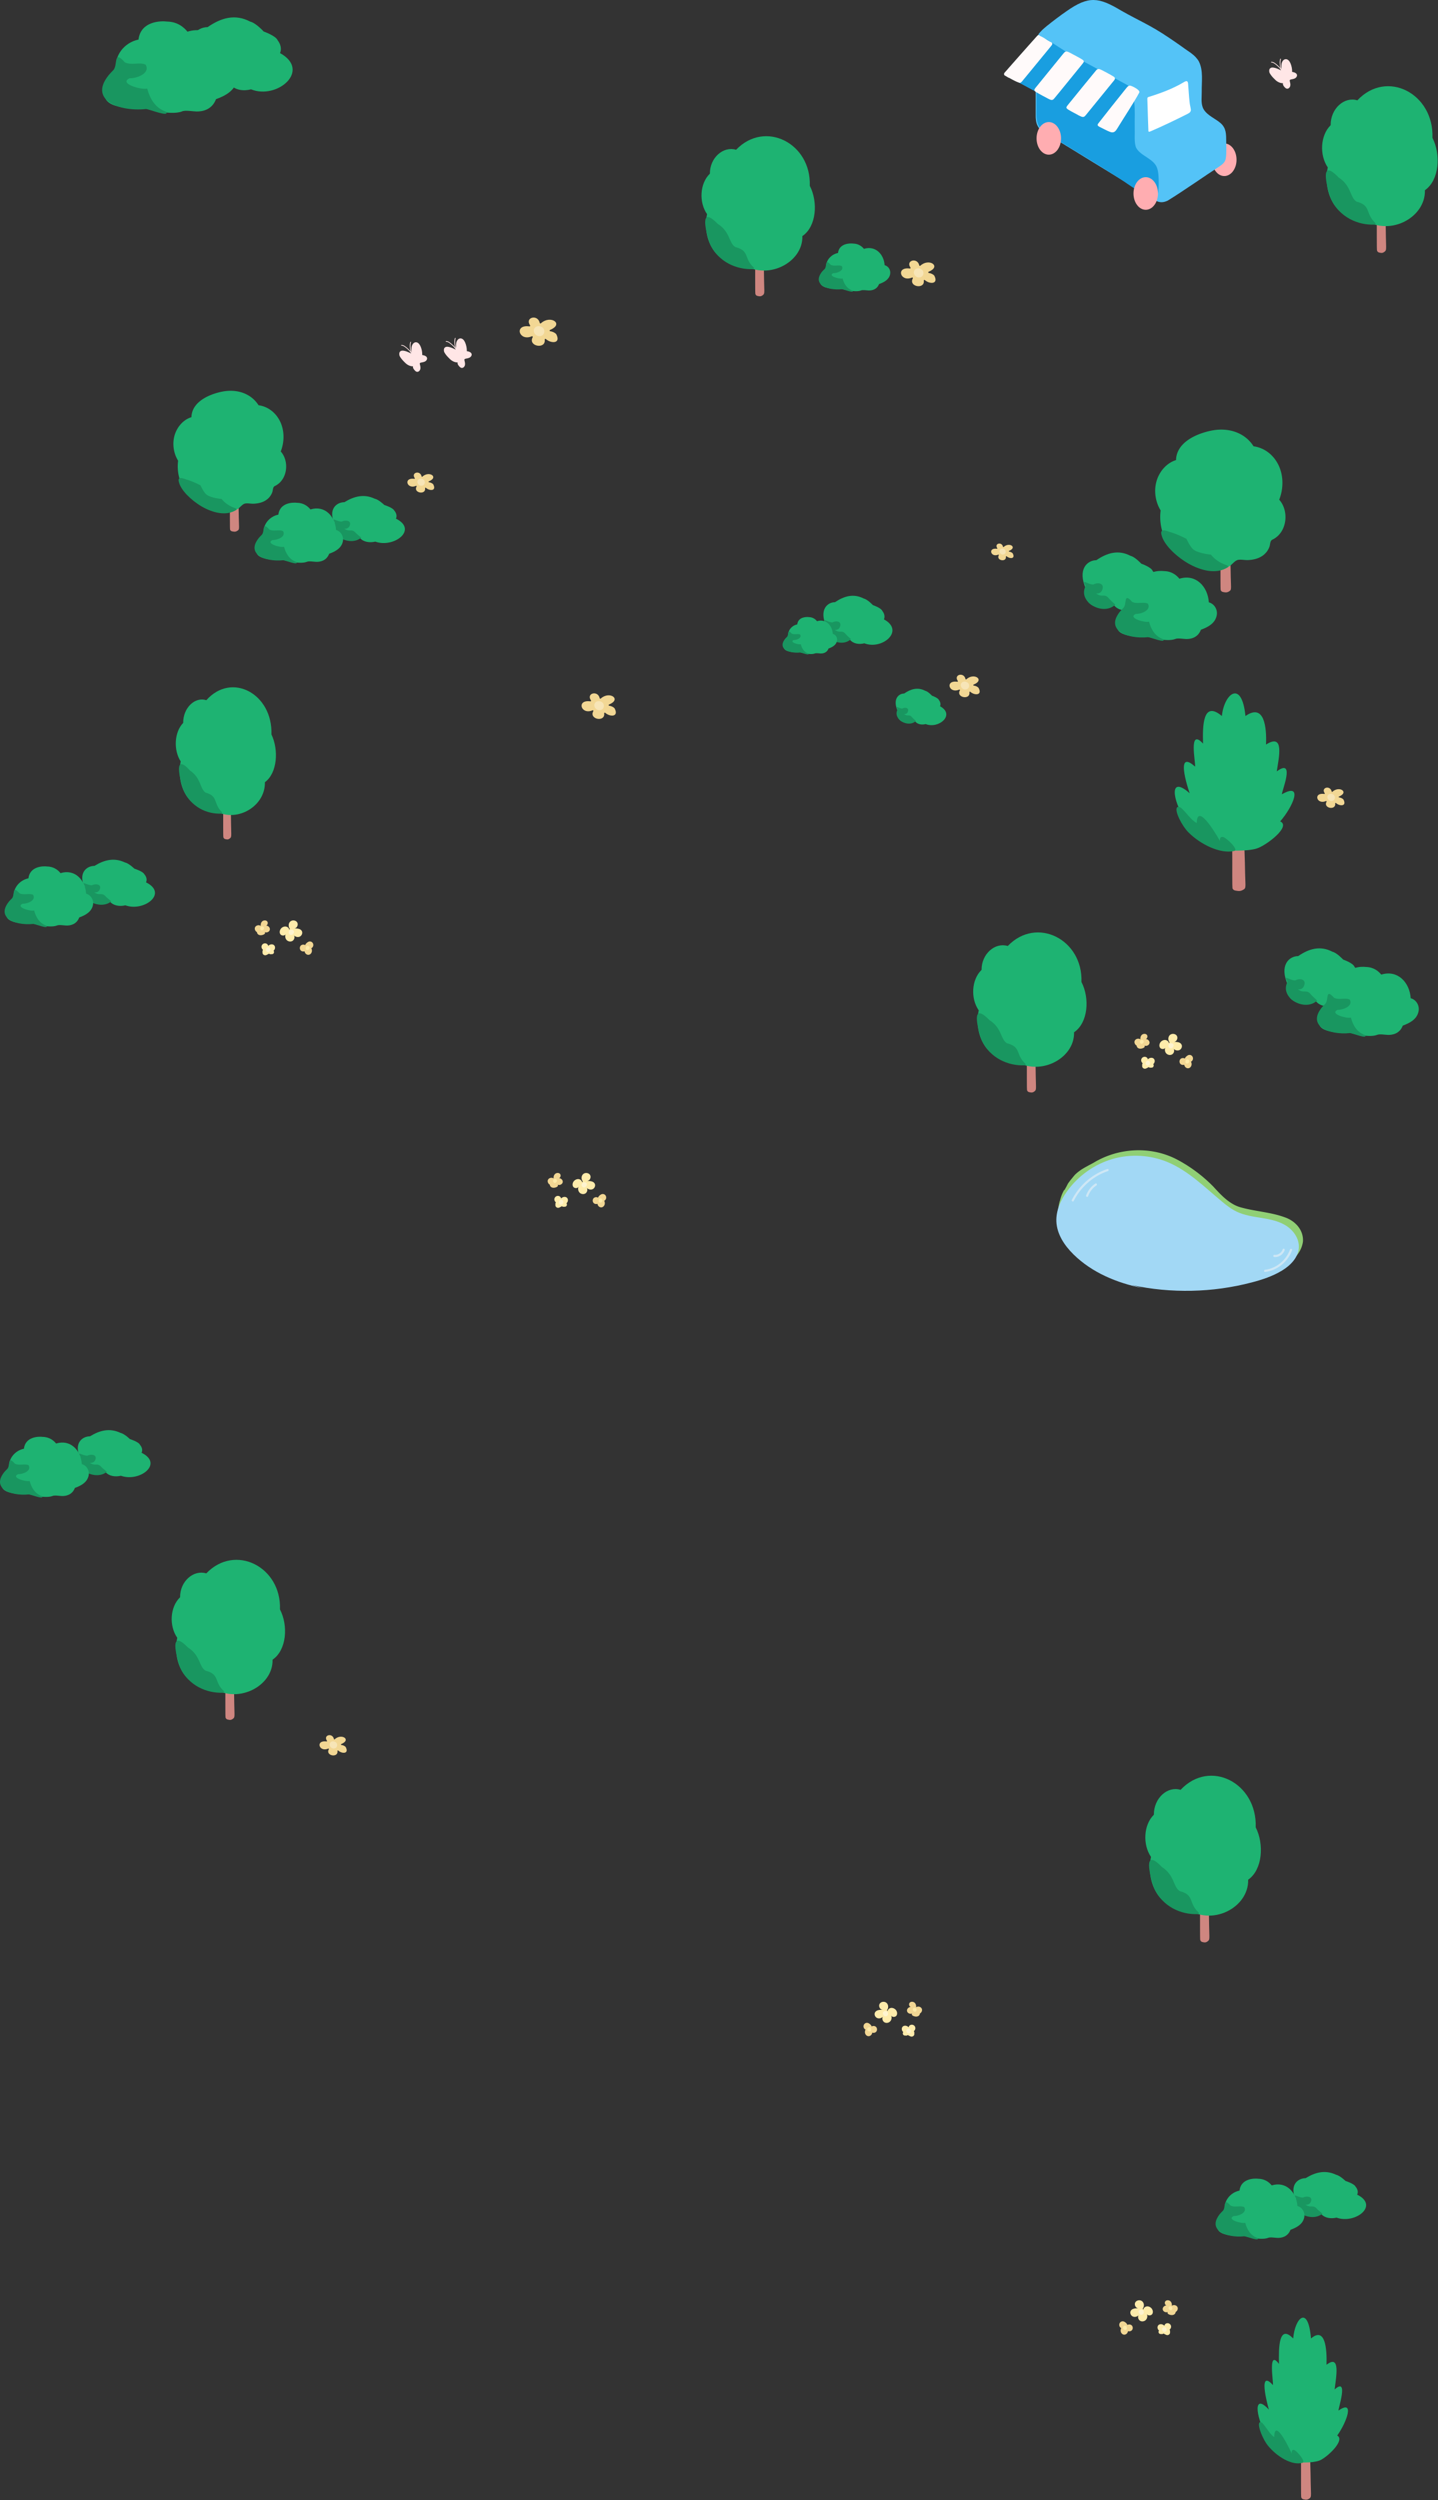 <svg xmlns="http://www.w3.org/2000/svg" width="1985" height="3451" fill="none"><rect width="100%" height="100%" fill="#333333" stroke="none"/><path fill="#90CF75" d="M1773.08 1680.07c-18.91-6.86-39.31-7.91-58.63-13.1-16.5-3.87-28.43-16.94-39.7-29.23-14.36-14.64-31.12-27.15-49.03-36.75-36.24-19.36-81.21-17.22-116.25 4-5.12 2.8-10.29 5.4-15.27 8.45-3.63 2.23-6.99 4.91-10.17 7.83-1.51 1.79-3.02 3.59-4.5 5.41-1.77 2.17-3.48 4.4-5.13 6.67-.88 1.63-1.73 3.29-2.55 4.96-.79 1.32-1.53 2.67-2.24 4.05-.35.01-.7.2-.95.64-2.5 4.5-4.34 9.34-5.49 14.35-.15.15-.27.34-.34.61a92.2 92.2 0 0 0-2.99 23.27q0 .33.12.57c.03 1.71.14 3.43.35 5.14.12 1.02 1.15 1.4 1.85 1.14.13.15.26.29.39.47.59.7.99 1.55 1.49 2.42.8 1.52 2 4.16 2.9 6.22 3.52 8.06 8.22 15.43 14.04 21.97 24.48 26.87 58.93 41.91 93.64 49.74 2.26.37-4.97-1.67-2.01-1.3 1.82.27 3.48.53 6.11 1 54.69 9.6 111.59 6.72 164.91-9.19 22.1-6.94 51.47-19.53 55-45.94v-.15c.77-16.22-11.33-28.55-25.56-33.24z"/><path fill="#A2D8F5" d="M1577.26 1777.99c-35.16-7.03-69.91-21.26-95.74-46.87-12.16-12.05-22.51-27.52-23.31-44.9-.69-15.09 5.96-29.64 14.67-41.78 15.43-21.49 37.91-37.49 62.86-44.72s52.21-5.65 76.23 4.41c27.94 11.71 50.29 33.83 73.7 53.46 6.68 5.6 13.57 11.08 21.37 14.82 10.76 5.16 22.73 6.79 34.45 8.7s23.69 4.29 33.81 10.68c10.12 6.4 18.13 17.69 17.62 29.93-.58 13.99-11.71 25.11-23.43 32.17-12.82 7.72-27.12 12.45-41.51 16.22-54.07 14.18-111.29 15.43-165.89 3.63l15.16 4.25z"/><path fill="#CEE7F5" d="M1746.35 1755.63c13.07-1.52 24.86-9.12 32.17-19.99 2.09-3.12 3.76-6.49 5.02-10.03.65-1.82-2.25-2.61-2.89-.8-5.21 14.56-18.81 26.02-34.3 27.82-1.9.22-1.92 3.22 0 3M1770.5 1724.63c-1.55 4.73-6.43 7.93-11.34 7.42-.81-.08-1.5.75-1.5 1.5 0 .88.69 1.42 1.5 1.5 6.28.64 12.31-3.74 14.24-9.63.25-.77-.29-1.64-1.05-1.85-.81-.22-1.59.27-1.85 1.05zM1482.15 1657.7c7.58-14.99 19.64-27.55 34.38-35.63 4.11-2.25 8.4-4.12 12.84-5.6 1.82-.61 1.04-3.51-.8-2.89-16.43 5.48-30.81 16.16-41.18 29.99a85.4 85.4 0 0 0-7.83 12.62c-.87 1.72 1.72 3.24 2.59 1.51M1502.13 1650.95c2.07-5.96 6.1-11.22 11.39-14.67 1.61-1.05.11-3.65-1.51-2.59-5.97 3.9-10.43 9.74-12.77 16.46-.27.77.3 1.64 1.05 1.85.83.23 1.58-.28 1.85-1.05z"/><g clip-path="url(#a)"><path fill="#CF8680" d="M1799.25 3449.77c3.99.89 5.73.81 8.76-1.57 1.49-1.17 1.7-2.63 1.67-6.63-.7-18.31-.33-36.91-1.76-55.08-.79-6.05-5.16-9.49-8.75-6.96-4.01 3.24-3.07 11.26-3.25 17.71v4.06c.15 15.24-.27 45.24.37 46.07.65.83.87 1.92 2.99 2.4z"/><path fill="#1EB372" d="M1845.88 3361.74c13.22-18.46 24.6-50.31 1.85-34.52-1.24-.8 14.95-47.39-5.43-29.05 2-16.97 8.53-49.35-11.2-34.12.77-21.62-1.69-53.11-21.42-36.27-3.91-47.3-22.3-28.21-24.57 0-19.89-20.45-20.17 12.61-19.62 35.1-15.56-20.81-7.58 24.14-8.32 29.25-23.29-25.74-4.28 38.84-5.55 33.93-21.62-23.53-18.59 7.77-4.36 34.37-12.99 1.09 17.96 32.32 30.83 35.83s33.5 3.67 43.29 0 36.27-28.08 24.5-34.5z"/><path fill="#199660" d="M1742.32 3344.28c5.55 5.73 10.7 16.03 16.58 19.56.47-29.4 24.31 23.02 24.31 23.02s-1.19-6.24 3.16-5.23c3.22.73 16.87 16.32 11.56 17.78-14.79 4.05-35.35-8.63-47.67-23.68-6.66-8.14-14.54-26.88-11.95-31.6 1.05-1.93 4.01.17 4.01.17z"/></g><g clip-path="url(#b)"><path fill="#1EB372" d="M195.405 2005.24c1.88-3.78.395-8.09-2.291-11.13-1.754-4-13.786-7.76-13.786-7.76s-7.576-7.46-13.209-8.64c-14.875-7-28.621-3.33-41.862 4.81-11.02.04-23.66 9.98-12.592 31.9-5.191 19.04 18.525 24.39 34.151 17.6 4.851 5.63 13.478 6.76 21.101 4.94 25.636 9.27 59.464-16.46 28.488-31.72"/><path fill="#199660" d="M147.523 2031.43c-2.868-2.3-6.486-5.16-9.101-8.07-4.424-3.68-7.316-.15-12.727-3.29-5.498-2.52 4.44 2.22 6.352-6.67 1.192-5.96-6.952-6.49-11.234-4.15-3.263.58-11.147-3.33-11.479-2.89-.656 2.06 2.718 3.5 1.28 5.63-8.469 16.92 21.993 32.25 36.901 19.44z"/></g><g clip-path="url(#c)"><path fill="#1EB372" d="M112.902 2020.86c-1.204-18.93-15.695-34.53-35.449-28.37-2.92-3.59-8.614-8.94-18.374-9.17-6.11-.79-24.104-.27-26.083 16.34-12.884 2.66-22.454 14.71-20.148 27.66-9.373 3.98-12.3 12.76-10.293 24.21 2.263 12.9 36.084 10.48 36.084 10.48s23.236 6.94 33.697 2.93c2.84-1.41 9.892-.07 13.184 0 5.263.12 14.067-1.28 17.848-11.17 8.417-3.04 17.243-7.71 19.024-17.31 1.314-7.1-3.007-13.86-9.497-15.59z"/><path fill="#199660" d="M58.094 2065.24c-10.096-3.54-14.82-12.13-17.199-21.14-4.687 1.57-26.44-4.44-15.972-9.32 6.139.27 19.14-4.34 14.585-12.3-5.285-2.71-13.191.96-19.024-2.25-10.395-11.74-6.161 2.33-10.205 7.06-26.594 25.87 3.789 38.23 29.558 35.42 2.759.11 21.447 7.7 18.257 2.52z"/></g><g clip-path="url(#d)"><path fill="#1EB372" d="M1873.4 3029.24c1.88-3.78.4-8.09-2.29-11.13-1.75-4-13.78-7.76-13.78-7.76s-7.58-7.46-13.21-8.64c-14.88-7-28.62-3.33-41.86 4.81-11.02.04-23.66 9.98-12.6 31.9-5.19 19.04 18.53 24.39 34.16 17.6 4.85 5.63 13.47 6.76 21.1 4.94 25.63 9.27 59.46-16.46 28.48-31.72"/><path fill="#199660" d="M1825.52 3055.43c-2.87-2.3-6.48-5.16-9.1-8.07-4.42-3.68-7.31-.15-12.73-3.29-5.49-2.52 4.44 2.22 6.36-6.67 1.19-5.96-6.96-6.49-11.24-4.15-3.26.58-11.14-3.33-11.48-2.89-.65 2.06 2.72 3.5 1.28 5.63-8.47 16.92 22 32.25 36.9 19.44z"/></g><g clip-path="url(#e)"><path fill="#1EB372" d="M1790.9 3044.86c-1.2-18.93-15.69-34.53-35.45-28.37-2.92-3.59-8.61-8.94-18.37-9.17-6.11-.79-24.11-.27-26.08 16.34-12.89 2.66-22.46 14.71-20.15 27.66-9.37 3.98-12.3 12.76-10.29 24.21 2.26 12.9 36.08 10.48 36.08 10.48s23.24 6.94 33.7 2.93c2.84-1.41 9.89-.07 13.18 0 5.26.12 14.07-1.28 17.85-11.17 8.42-3.04 17.24-7.71 19.02-17.31 1.32-7.1-3.01-13.86-9.5-15.59z"/><path fill="#199660" d="M1736.09 3089.24c-10.09-3.54-14.82-12.13-17.19-21.14-4.69 1.57-26.45-4.44-15.98-9.32 6.14.27 19.14-4.34 14.59-12.3-5.29-2.71-13.19.96-19.03-2.25-10.39-11.74-6.16 2.33-10.2 7.06-26.6 25.87 3.79 38.23 29.56 35.42 2.76.11 21.44 7.7 18.25 2.52z"/></g><path fill="#FFE6E6" d="M566.362 472.141c-.8 2.48-.79 5.22-.55 7.79a29.3 29.3 0 0 0 1.79 7.7c.23.6 1.19.34.96-.27-.91-2.39-1.52-4.89-1.75-7.43s-.26-5.13.51-7.52c.2-.61-.77-.88-.96-.27"/><path fill="#FFE6E6" d="M554.232 477.093c1.49-.03 2.98.73 4.2 1.53s2.41 1.86 3.55 2.85c2.26 1.94 4.38 4.09 5.64 6.83.27.58 1.13.08.86-.5-1.36-2.96-3.71-5.26-6.16-7.34-2.25-1.91-4.94-4.43-8.1-4.36-.64.01-.64 1.01 0 1z"/><path fill="#FFE6E6" d="M567.852 488.17c.47-3.11-.13-6.32.4-9.43s2.79-6.35 5.94-6.31c2.94.03 5.06 2.84 6.25 5.53 1.67 3.79 2.49 7.95 2.39 12.09 2.81.43 6.26 1.47 6.69 4.28.29 1.9-1.12 3.71-2.81 4.61s-3.65 1.14-5.53 1.56c-.66.15-1.4.39-1.64 1.02-.16.4-.06.86.04 1.28.52 2.15 1.12 4.38.65 6.54s-2.45 4.18-4.63 3.85c-1.47-.22-2.59-1.38-3.55-2.51-1.21-1.43-2.43-3.26-1.86-5.05-4.07.12-7.96-1.97-10.86-4.83s-5.56-5.55-7.51-9.12c-.73-1.34-.86-3.8-.33-5.23.29-.78.92-1.38 1.62-1.83 4.05-2.58 14.75 3.56 14.75 3.56zM1767.19 81.352c-.8 2.48-.79 5.22-.55 7.79a29.3 29.3 0 0 0 1.79 7.7c.23.6 1.19.34.96-.27-.91-2.39-1.52-4.89-1.75-7.43s-.26-5.13.51-7.52c.2-.61-.77-.88-.96-.27"/><path fill="#FFE6E6" d="M1755.06 86.304c1.49-.03 2.98.73 4.2 1.53s2.41 1.86 3.55 2.85c2.26 1.94 4.38 4.09 5.64 6.83.27.58 1.13.08.86-.5-1.36-2.96-3.71-5.26-6.16-7.34-2.25-1.91-4.94-4.43-8.1-4.36-.64.01-.64 1.01 0 1z"/><path fill="#FFE6E6" d="M1768.68 97.381c.47-3.11-.13-6.32.4-9.43s2.79-6.35 5.94-6.31c2.94.03 5.06 2.84 6.25 5.53 1.67 3.79 2.49 7.95 2.39 12.09 2.81.43 6.26 1.47 6.69 4.28.29 1.9-1.12 3.71-2.81 4.61s-3.65 1.14-5.53 1.56c-.66.15-1.4.39-1.64 1.02-.16.4-.06.86.04 1.28.52 2.15 1.12 4.38.65 6.54s-2.45 4.18-4.63 3.85c-1.47-.22-2.59-1.38-3.55-2.51-1.21-1.43-2.43-3.26-1.86-5.05-4.07.12-7.96-1.97-10.86-4.83s-5.56-5.55-7.51-9.12c-.73-1.34-.86-3.8-.33-5.23.29-.78.92-1.38 1.62-1.83 4.05-2.58 14.75 3.56 14.75 3.56z"/><path fill="#FEECAB" d="M804.441 1630.64c-2.35-2.86-2.22-7.56.53-10.04s7.74-1.92 9.61 1.28-.46 8.05-4.15 8.31c3.97-.19 8.85.13 10.59 3.7 1.29 2.64-.14 6.14-2.77 7.44s-6.03.52-8.1-1.56c1.43 2.56.3 6.16-2.24 7.63s-6.06.78-8.03-1.4-2.36-5.57-1.15-8.25c-1.09 2.84-5.7 2.86-7.43.35s-.82-6.16 1.33-8.31c1.65-1.65 4.04-2.64 6.34-2.27s4.37 2.25 4.63 4.57"/><path fill="#F2D794" d="M776.771 1631.99c.62-2.91-2.21-5.86-5.1-5.74 2.11-.76 3.02-4.15 1.38-5.94-1.87-2.04-5.54-1.55-7.34.55-1.33 1.56-1.75 3.68-1.53 5.74-2.44-1.82-6.59-.88-7.83 1.97-1.05 2.4.31 5.4 2.56 6.61.09 1.53 1.14 3.06 2.56 3.75 1.96.95 4.32.62 6.33-.19.93-.37 1.88-.92 2.26-1.84.22-.53.13-1.18-.17-1.66 2.58 1.15 6.24-.4 6.84-3.25zM831.281 1652.17s-.02 0-.03.01h.07c.02 0 .02-.01.02-.02h-.05z"/><path fill="#F2D794" d="M834.911 1660.6c-.05-1.11-.34-2.22-.87-3.17 1.06-.52 1.94-1.38 2.42-2.64 1-2.59-.29-5.66-2.98-6.52-2.56-.82-4.97.82-6.62 2.63-.59.65-1.06 1.39-1.32 2.19-.34-.19-.7-.36-1.1-.48-1.92-.58-4.15-.03-5.36 1.64-1.04 1.44-1.24 3.49-.44 5.09.96 1.92 2.82 2.79 4.92 2.56.38-.04.77-.12 1.15-.22.31 1.94 1.48 3.74 3.35 4.52 3.73 1.55 7.01-1.97 6.84-5.58zm-5.96.44v-.04l.02-.02q0 .03-.03.06zm-.04.04.04-.06v.03c-.01.02-.02.03-.04.03m2.58-8.86-.18-.03c-.02 0-.06.01-.11.02l.02-.02h.02c.02-.01.03 0 .04-.01h.04c.05.01.1.02.16.05z"/><path fill="#FEECAB" d="M781.881 1660.87a5.84 5.84 0 0 0 1.89-2.93c.74-2.73-.75-5.45-3.66-5.83-2.16-.28-4.18.63-5.59 2.14-.17-.79-.53-1.54-1.08-2.14-1.39-1.53-3.73-1.82-5.54-.9-1.85.94-2.93 2.96-2.59 5.02.23 1.38.98 2.53 2.04 3.33-.62.99-.86 2.19-.64 3.33-.23 1.27.18 2.6 1.43 3.51 1.72 1.26 3.61.79 5.2-.29.8-.26 1.55-.67 2.15-1.24.91.72 2.2 1.01 3.31.8.06-.01.12-.03.18-.05 1.14.21 2.45-.25 3.07-1.23.73-1.17.63-2.52-.15-3.53zm-2.37-2.86c.16-.02.17-.02.01 0h-.02zm-7.52 5.04h-.01c-.08.03-.11.02.01 0"/><path fill="#FEF4D0" d="M808.841 1634.98c-.02-.06-.04-.11-.05-.18l.11.8v-.12l-.11.8c.01-.06.03-.12.05-.18l-.3.72c.03-.06.06-.11.09-.16l-.47.61c.05-.07.11-.12.18-.18l-.61.47c.05-.04.1-.06.16-.09l-.72.3c.06-.02.11-.03.18-.04l-.8.11h.12l-.8-.11h.06c-.73-.95-1.47-1.92-2.2-2.88 0 .08-.01.16-.02.25l.11-.8c-.03.17-.07.32-.13.48l.3-.72c-.08.18-.17.34-.29.5h5.18s-.04-.07-.06-.1l.3.72a1 1 0 0 1-.04-.16l.11.8v-.17l-.11.8c.01-.08.03-.15.06-.22l-.3.72c.03-.07.07-.14.12-.2l-.47.61c.05-.06.1-.11.17-.16l-.61.47s.09-.06.15-.09l-.72.3c.05-.02.1-.04.16-.05l-.8.11h.17l-.8-.11s.08.01.11.02c.75.2 1.64.09 2.31-.3.62-.36 1.22-1.08 1.38-1.79.17-.77.14-1.63-.3-2.31s-1.02-1.17-1.79-1.38c-.63-.17-1.41-.2-2.04.03s-.96.42-1.47.86c-.26.22-.44.49-.64.77-.33.47-.47.98-.54 1.53a3.44 3.44 0 0 0 .1 1.53c.09.27.21.58.36.82.56.91 1.52 1.49 2.59 1.49.54 0 1.05-.14 1.51-.41q.675-.405 1.08-1.08c.28-.38.47-.86.62-1.3.16-.46.21-.96.23-1.45l-.11-.8q-.135-.585-.54-1.02c-.37-.48-.94-.95-1.56-1.08-.69-.13-1.28-.18-1.96.03-.61.18-1.19.53-1.62.99a4 4 0 0 0-.94 1.65c-.16.59-.19 1.38.03 1.96q.135.585.54 1.02c.21.33.49.58.84.77.64.38 1.59.54 2.31.3s1.43-.68 1.79-1.38.59-1.57.3-2.31zM777.311 1660.55l.23-.65c.13-.4.14-.8.05-1.2-.02-.4-.14-.77-.36-1.12-.19-.35-.45-.63-.77-.84a2.3 2.3 0 0 0-1.02-.54l-.8-.11c-.54 0-1.05.14-1.51.41l-.61.47c-.37.37-.63.82-.77 1.32l-.23.65c-.13.4-.14.8-.05 1.2.02.4.14.77.36 1.12.19.35.45.63.77.84.29.27.63.44 1.02.54l.8.11c.54 0 1.05-.14 1.51-.41l.61-.47c.37-.37.63-.82.77-1.32"/><path fill="#FEECAB" d="M765.371 1628.62h-.02c.13-.09.27-.2.4-.3a1 1 0 0 1-.17.1l.48-.2a.8.8 0 0 1-.21.06l.53-.07h-.22l.53.07a.8.8 0 0 1-.21-.06l.48.2a1 1 0 0 1-.17-.1l.4.31h-.02c.2.46.39.93.59 1.4v-.07l-.07.53c0-.05.02-.11.04-.16l-.2.48c.02-.06.06-.11.09-.16l-.31.4c.04-.05.09-.1.14-.14l-.4.31s.1-.07.16-.09l-.48.2c.06-.03.13-.04.19-.05l-.53.07h.16l-.53-.07s.06.01.09.02l-1.47-1.93v.07l.07-.53c0 .05-.02.1-.04.15l.2-.48s-.05.09-.08.14l.31-.4c-.04.05-.09.1-.14.14l.4-.31c-.05.04-.11.07-.17.1l.48-.2c-.06.03-.12.04-.19.05l.53-.07h-.16l.53.07s-.09-.02-.14-.04l1.2 2.94s.05-.09.08-.13l-.31.4s.07-.08.12-.12l-.4.31s.09-.06.15-.08l-.48.2a.8.8 0 0 1 .21-.06l-.53.07h.19l-.53-.07c.06 0 .11.02.16.04l-.48-.2s.09.04.13.07l-.4-.31s.02.01.03.02l-.59-1.41v.04l.07-.53s-.02.1-.04.14l.2-.48s-.04.09-.07.12l.31-.4s-.08.09-.12.12l.4-.31c-.05.04-.11.07-.18.1l.48-.2c-.08.03-.16.05-.24.07l.53-.07c-.08 0-.16.01-.23 0l.53.07c-.07 0-.13-.03-.19-.05l.48.2s-.09-.05-.14-.08l.4.31s-.07-.06-.09-.09l.31.4s-.05-.08-.07-.12v2.02c-.1.12-.21.26-.31.39.02-.03.05-.05.08-.08l-.4.31s.07-.05.11-.06l-.48.2s.09-.03.14-.04l-.53.07h.16l-.53-.07s.09.02.14.04l-.48-.2s.07.04.11.06l-.4-.31s.06.05.09.09l-.31-.4s.03.05.05.08l-.2-.48s.03.08.03.12l-.07-.53v.12l.07-.53s-.02.09-.04.13l.2-.48s-.05.09-.08.14l.31-.4s-.06.07-.1.1l.4-.31s-.08.05-.12.07l.48-.2s-.06.02-.1.03l.53-.07h-.09l1.73.99-.03-.06.2.48c-.04-.1-.07-.2-.08-.31l.07.53q-.03-.18 0-.36l-.07.53q.03-.165.09-.33l-.2.48c.04-.1.1-.19.16-.28l-.31.4.03-.03c.2-.18.33-.4.41-.64.13-.24.18-.5.17-.77.01-.28-.05-.53-.17-.77-.08-.25-.22-.46-.41-.64l-.4-.31c-.31-.18-.65-.27-1.01-.27l-.53.07c-.34.1-.63.27-.88.51-.12.15-.24.31-.36.46-.02.03-.04.05-.05.08-.03.05-.06.11-.09.17-.08.19-.2.42-.26.64s-.08.5-.11.71c-.04.3.03.61.07.89 0 .06.02.13.04.19 0 .03.02.06.03.09.07.19.15.38.24.56q.27.45.72.72c.31.18.65.27 1.01.27h.09c.11-.01.43-.05.54-.07.02 0 .04 0 .06-.01h.02c.13-.04.37-.15.49-.21.03-.02.07-.03.1-.06.13-.09.3-.22.42-.32l.02-.02.05-.05c.07-.07.13-.17.18-.24s.13-.16.19-.25c0-.01.02-.03.03-.05 0 0 0-.02.01-.02.08-.15.15-.34.21-.5l.03-.11v-.03c.02-.13.06-.41.07-.54v-.07c0-.21-.03-.42-.08-.62 0-.02-.01-.04-.02-.06-.04-.11-.16-.38-.2-.49 0-.01 0-.02-.01-.03 0-.02-.02-.03-.03-.05-.06-.09-.25-.33-.32-.41 0 0 0-.01-.01-.02-.12-.14-.4-.33-.48-.38a.4.4 0 0 0-.09-.05c-.15-.08-.34-.15-.51-.21-.02 0-.04-.01-.06-.02-.02 0-.03 0-.05-.01-.18-.04-.39-.06-.57-.08h-.11c-.19.01-.39.04-.58.08-.02 0-.04 0-.05.01-.02 0-.04.01-.06.02-.11.04-.37.15-.49.2 0 0-.02 0-.03.01-.39.19-.63.52-.88.86-.18.31-.27.65-.27 1.01s.09.7.27 1.01c.08.18.3.43.38.52.14.16.35.3.51.41.04.03.07.05.11.07.16.08.41.2.62.25s.44.08.67.09h.15c.2-.02.45-.04.67-.1s.43-.16.61-.25c.04-.02.09-.04.12-.07.18-.12.37-.25.52-.41.32-.33.51-.67.65-1.11.07-.21.08-.45.09-.67l-.07-.53-.2-.48c-.14-.26-.19-.31-.34-.43-.09-.07-.31-.27-.48-.36-.2-.11-.41-.21-.63-.26h-.05c-.17-.03-.38-.06-.55-.07h-.12c-.48.02-.95.13-1.37.38-.17.1-.33.24-.48.37-.03.02-.05.04-.07.07-.13.15-.25.31-.37.47-.02.03-.04.07-.06.1-.18.31-.27.65-.27 1.01-.01.28.05.53.17.77.08.25.22.46.41.64.25.25.54.42.88.51.03.01.06.02.08.03h.04c.17.03.39.06.56.07h.12c.18-.01.39-.05.57-.08.06 0 .11-.03.16-.05.16-.06.44-.16.62-.28.16-.11.31-.23.45-.35.02-.02.04-.04.07-.06s.04-.04.06-.07c.12-.15.25-.3.35-.46a.3.3 0 0 0 .04-.08c.07-.15.15-.34.21-.49 0-.02.01-.03.02-.05.07-.22.09-.46.1-.69l-.07-.53c-.06-.26-.18-.49-.36-.68q-.135-.225-.36-.36c-.19-.18-.42-.3-.68-.36-.02 0-.04-.01-.06-.02h-.03c-.13-.02-.41-.06-.54-.07h-.13c-.18.01-.4.05-.58.08-.02 0-.04 0-.05.01-.12.03-.25.09-.36.14s-.23.09-.34.15c-.02 0-.03.02-.05.03-.15.11-.31.23-.45.35-.03.03-.06.05-.09.08-.07.07-.13.16-.19.24s-.14.17-.19.25c-.02.03-.04.07-.06.1-.08.17-.16.34-.22.52 0 .02-.01.04-.02.06-.02.1-.03.23-.05.32-.01.1-.03.21-.04.31s.02.19.03.29l.04.27.2.48s.29.38.32.41c.07.06.14.11.21.16.07.06.15.11.22.17.04.03.07.05.11.07.09.05.2.08.28.12.09.04.2.09.3.12.04.01.08.02.13.03.18.03.39.06.57.08h.16c.19-.02.39-.05.58-.08.05 0 .1-.02.15-.03.18-.06.36-.14.53-.22.02-.01.05-.02.07-.03s.04-.02.06-.04c.16-.11.31-.23.46-.36.2-.18.33-.4.41-.64.13-.24.18-.5.17-.77.01-.28-.05-.53-.17-.77-.08-.25-.22-.46-.41-.64l-.4-.31c-.31-.18-.65-.27-1.01-.27l-.53.07c-.34.1-.63.27-.88.51zM828.391 1655.35h-.03l.53-.07h-.11l.53.07s-.06-.01-.08-.02l.48.2s-.05-.03-.07-.04l.4.31s-.06-.05-.08-.08l.31.4s-.06-.09-.08-.13l.2.48c-.02-.06-.04-.11-.05-.17l.07.53v-.2l-.07.53c0-.05.02-.1.04-.15l-.2.48s.04-.07.06-.11l-.31.4.08-.08-.4.31s.05-.04.08-.05l-.48.2s.09-.03.14-.04l-.53.07h.15l-.53-.07c.05 0 .1.02.15.04l-.48-.2c.06.03.12.06.17.1l-.4-.31c.06.05.11.1.16.16l-.31-.4c.05.06.08.13.12.2l-.2-.48c.03.07.05.15.06.22l-.07-.53v.18l.07-.53c-.01.07-.03.14-.06.2l.2-.48c-.03.07-.07.14-.12.2l.31-.4c-.06.08-.13.14-.2.2l.4-.31c-.09.07-.19.12-.29.17l.48-.2c-.12.05-.25.09-.38.1l.53-.07c-.08.01-.16.02-.24.01l2 2v-.25l-.07.53c.01-.09.04-.18.07-.26l-.2.48c.04-.08.08-.16.14-.24l-.31.4q.09-.12.21-.21l-.4.31c.07-.05.15-.1.23-.14l-.48.2c.06-.02.12-.04.19-.05h-1.06.02c-.16-.06-.32-.13-.48-.19l.06.03-.4-.31.06.06-.31-.4s.03.05.04.08l-.2-.48.03.11-.07-.53v.09l.07-.53s-.01.06-.02.08l.2-.48v.02c-.16.23-.24.48-.25.74-.06.27-.05.53.04.8.06.26.18.49.36.68.14.22.33.39.56.52l.48.2c.35.1.71.1 1.06 0l.48-.2q.45-.27.72-.72c.22-.44.27-.62.31-1.11v-.07c0-.1-.02-.19-.04-.29-.01-.1-.02-.19-.04-.29-.08-.39-.34-.82-.63-1.09-.07-.06-.14-.12-.22-.17a2 2 0 0 0-.22-.17c-.01 0-.03-.02-.04-.02l-.48-.2c-.38-.13-.8-.1-1.18.01-.2.06-.4.16-.59.24-.05.02-.1.05-.14.08-.22.14-.44.3-.62.5s-.36.41-.48.65-.25.49-.3.76c-.05.25-.11.56-.08.83-.01.28.05.53.17.77.08.25.22.46.41.64l.4.31c.31.18.65.27 1.01.27.27 0 .55-.05.81-.09.1-.02.2-.04.3-.08.2-.08.4-.16.59-.25.05-.02.09-.05.14-.08.18-.11.34-.25.5-.38.04-.03.08-.07.11-.1.14-.15.27-.33.39-.49.03-.04.06-.08.08-.13.1-.19.18-.39.25-.59.02-.05.03-.1.04-.15.03-.18.06-.39.08-.58v-.14c-.01-.19-.04-.4-.08-.59 0-.05-.02-.09-.03-.13-.03-.1-.08-.2-.12-.29s-.08-.21-.13-.3c-.02-.04-.05-.08-.07-.12-.1-.15-.23-.3-.34-.44-.02-.02-.03-.04-.05-.06-.09-.09-.2-.17-.29-.24s-.2-.17-.31-.23c-.09-.05-.21-.09-.3-.13s-.19-.09-.29-.12c-.02 0-.04-.01-.06-.02h-.03c-.17-.03-.38-.06-.55-.07h-.13c-.19.02-.39.04-.58.08-.03 0-.05.01-.07.02h-.02c-.09.03-.4.16-.49.21-.01 0-.03.01-.04.02-.08.05-.17.13-.24.18s-.17.12-.24.19l-.03.03c-.1.12-.25.3-.33.43-.02.03-.03.06-.05.09-.07.15-.16.35-.21.51 0 .02-.01.03-.01.05s0 .03-.01.05c-.04.19-.06.38-.08.57-.02.16.02.3.04.46.02.12.02.25.06.37 0 .02.01.04.02.05.06.17.14.35.22.51.02.03.03.06.05.09.09.14.22.31.34.43.01.01.02.03.03.04s.03.02.04.03c.13.11.29.24.43.33.01 0 .03.02.04.02.07.03.42.18.48.2h.03c.02 0 .03 0 .05.01.07.02.47.07.54.07h.08c.09 0 .3-.04.28-.04.09-.01.2-.02.3-.04.26-.06.49-.18.68-.36.22-.14.39-.33.52-.56.15-.23.23-.48.24-.74.06-.27.05-.53-.04-.8l-.2-.48q-.27-.45-.72-.72l-.48-.2c-.35-.1-.71-.1-1.06 0z"/><path fill="#F2D794" d="M477.167 2411.41c-1.51-1.68-3.67-2.49-5.95-2.85-.68-.11-.78-1.04-.14-1.3 14.37-5.85.45-15.3-9.03-6.53a.672.672 0 0 1-1.12-.34c-2-9.13-15.05-5.47-9.58 2.31.34.49-.04 1.16-.63 1.08-15.69-2.2-10.29 15.25 2.34 9.77.61-.26 1.18.38.87.96-4.97 9.09 13.18 12.29 11.89 2.37-.08-.63.65-1.03 1.12-.6 5.22 4.69 15.19 4.65 10.35-4.7a.7.7 0 0 0-.11-.16z"/><path fill="#F7E5B7" d="M461.528 2413.35c-4.11.9-8.15-3.87-5.87-7.63 1.58-2.68 5.71-2.85 8.09-.72 3 2.4 1.9 7.65-2.01 8.31l-.2.04z"/><path fill="#FEECAB" d="M1224.35 2774.64c2.35-2.86 2.22-7.56-.53-10.04s-7.74-1.92-9.61 1.28.46 8.05 4.15 8.31c-3.97-.19-8.85.13-10.59 3.7-1.29 2.64.14 6.14 2.77 7.44s6.03.52 8.1-1.56c-1.43 2.56-.3 6.16 2.24 7.63s6.06.78 8.03-1.4 2.36-5.57 1.15-8.25c1.09 2.84 5.7 2.86 7.43.35s.82-6.16-1.33-8.31c-1.65-1.65-4.04-2.64-6.34-2.27s-4.37 2.25-4.63 4.57"/><path fill="#F2D794" d="M1252.02 2775.99c-.62-2.91 2.21-5.86 5.1-5.74-2.11-.76-3.02-4.15-1.38-5.94 1.87-2.04 5.54-1.55 7.34.55 1.33 1.56 1.75 3.68 1.53 5.74 2.44-1.82 6.59-.88 7.83 1.97 1.05 2.4-.31 5.4-2.56 6.61-.09 1.53-1.14 3.06-2.56 3.75-1.96.95-4.32.62-6.33-.19-.93-.37-1.88-.92-2.26-1.84-.22-.53-.13-1.18.17-1.66-2.58 1.15-6.24-.4-6.84-3.25zM1197.51 2796.17s.02 0 .03.01h-.07c-.02 0-.02-.01-.02-.02h.05z"/><path fill="#F2D794" d="M1193.88 2804.6c.05-1.11.34-2.22.87-3.17-1.06-.52-1.94-1.38-2.42-2.64-1-2.59.29-5.66 2.98-6.52 2.56-.82 4.97.82 6.62 2.63.59.65 1.06 1.39 1.32 2.19.34-.19.7-.36 1.1-.48 1.92-.58 4.15-.03 5.36 1.64 1.04 1.44 1.24 3.49.44 5.09-.96 1.92-2.82 2.79-4.92 2.56-.38-.04-.77-.12-1.15-.22-.31 1.94-1.48 3.74-3.35 4.52-3.73 1.55-7.01-1.97-6.84-5.58zm5.96.44v-.04l-.02-.02q0 .03.03.06zm.04.04-.04-.06v.03c.01.02.02.03.04.03m-2.58-8.86.18-.03c.02 0 .06.01.11.02l-.02-.02h-.02c-.02-.01-.03 0-.04-.01h-.04c-.05.01-.1.02-.16.05z"/><path fill="#FEECAB" d="M1246.91 2804.87a5.84 5.84 0 0 1-1.89-2.93c-.74-2.73.75-5.45 3.66-5.83 2.16-.28 4.18.63 5.59 2.14.17-.79.53-1.54 1.08-2.14 1.39-1.53 3.73-1.82 5.54-.9 1.85.94 2.93 2.96 2.59 5.02-.23 1.38-.98 2.53-2.04 3.33.62.99.86 2.19.64 3.33.23 1.27-.18 2.6-1.43 3.51-1.72 1.26-3.61.79-5.2-.29-.8-.26-1.55-.67-2.15-1.24-.91.72-2.2 1.01-3.31.8-.06-.01-.12-.03-.18-.05-1.14.21-2.45-.25-3.07-1.23-.73-1.17-.63-2.52.15-3.53zm2.37-2.86c-.16-.02-.17-.02-.01 0h.02zm7.52 5.04h.01c.08.03.11.02-.01 0"/><path fill="#FEF4D0" d="M1219.95 2778.98c.02-.06.04-.11.05-.18l-.11.8v-.12l.11.8c-.01-.06-.03-.12-.05-.18l.3.72c-.03-.06-.06-.11-.09-.16l.47.61c-.05-.07-.11-.12-.18-.18l.61.47c-.05-.04-.1-.06-.16-.09l.72.3a1 1 0 0 0-.18-.04l.8.11h-.12l.8-.11h-.06c.73-.95 1.47-1.92 2.2-2.88 0 .08.01.16.02.25l-.11-.8c.03.17.07.32.13.48l-.3-.72c.08.18.17.34.29.5h-5.18s.04-.07.06-.1l-.3.72c.02-.06.03-.1.04-.16l-.11.8v-.17l.11.8a.8.8 0 0 0-.06-.22l.3.72a.8.8 0 0 0-.12-.2l.47.61a.9.9 0 0 0-.17-.16l.61.47s-.09-.06-.15-.09l.72.3c-.05-.02-.1-.04-.16-.05l.8.11h-.17l.8-.11s-.08.01-.11.02c-.75.2-1.64.09-2.31-.3-.62-.36-1.22-1.08-1.38-1.79-.17-.77-.14-1.63.3-2.31s1.02-1.17 1.79-1.38c.63-.17 1.41-.2 2.04.03s.96.42 1.47.86c.26.22.44.49.64.77.33.47.47.98.54 1.53a3.44 3.44 0 0 1-.1 1.53c-.09.27-.21.58-.36.82-.56.91-1.52 1.49-2.59 1.49-.54 0-1.05-.14-1.51-.41q-.675-.405-1.08-1.08c-.28-.38-.47-.86-.62-1.3-.16-.46-.21-.96-.23-1.45l.11-.8q.135-.585.54-1.02c.37-.48.94-.95 1.56-1.08.69-.13 1.28-.18 1.96.03.61.18 1.19.53 1.62.99s.76 1.01.94 1.65c.16.59.19 1.38-.03 1.96q-.135.585-.54 1.02c-.21.33-.49.58-.84.77-.64.38-1.59.54-2.31.3s-1.43-.68-1.79-1.38-.59-1.57-.3-2.31zM1251.48 2804.55l-.23-.65c-.13-.4-.14-.8-.05-1.2.02-.4.14-.77.36-1.12.19-.35.45-.63.77-.84.29-.27.63-.44 1.02-.54l.8-.11c.54 0 1.05.14 1.51.41l.61.47c.37.37.63.82.77 1.32l.23.65c.13.4.14.8.05 1.2-.02.4-.14.77-.36 1.12-.19.35-.45.63-.77.84-.29.27-.63.44-1.02.54l-.8.11c-.54 0-1.05-.14-1.51-.41l-.61-.47c-.37-.37-.63-.82-.77-1.32"/><path fill="#FEECAB" d="M1263.42 2772.62h.02c-.13-.09-.27-.2-.4-.3.05.04.11.07.17.1l-.48-.2q.105.045.21.06l-.53-.07h.22l-.53.07a.8.8 0 0 0 .21-.06l-.48.2c.06-.03.12-.06.17-.1l-.4.31h.02c-.2.46-.39.93-.59 1.4v-.07l.07.53a.5.5 0 0 0-.04-.16l.2.48c-.02-.06-.06-.11-.09-.16l.31.4a1 1 0 0 0-.14-.14l.4.31s-.1-.07-.16-.09l.48.2c-.06-.03-.13-.04-.19-.05l.53.07h-.16l.53-.07s-.06.01-.09.02l1.47-1.93v.07l-.07-.53c0 .05.02.1.04.15l-.2-.48s.05.09.08.14l-.31-.4c.04.05.09.1.14.14l-.4-.31c.05.04.11.07.17.1l-.48-.2c.06.03.12.04.19.05l-.53-.07h.16l-.53.07s.09-.02.14-.04l-1.2 2.94s-.05-.09-.08-.13l.31.4s-.07-.08-.12-.12l.4.31s-.09-.06-.15-.08l.48.2a.8.8 0 0 0-.21-.06l.53.07h-.19l.53-.07c-.06 0-.11.02-.16.04l.48-.2s-.09.04-.13.07l.4-.31s-.02.01-.03.02l.59-1.41v.04l-.07-.53s.02.1.04.14l-.2-.48s.04.09.07.12l-.31-.4s.08.09.12.12l-.4-.31c.05.04.11.07.18.1l-.48-.2c.08.03.16.05.24.07l-.53-.07c.08 0 .16.01.23 0l-.53.07c.07 0 .13-.03.19-.05l-.48.2s.09-.05.14-.08l-.4.31s.07-.06.09-.09l-.31.4s.05-.08.07-.12v2.02c.1.12.21.26.31.39-.02-.03-.05-.05-.08-.08l.4.31s-.07-.05-.11-.06l.48.2s-.09-.03-.14-.04l.53.07h-.16l.53-.07s-.09.02-.14.04l.48-.2s-.07.04-.11.06l.4-.31s-.06.05-.09.09l.31-.4s-.03.05-.05.08l.2-.48s-.03.08-.03.12l.07-.53v.12l-.07-.53s.02.09.04.13l-.2-.48s.05.09.08.14l-.31-.4s.06.07.1.1l-.4-.31s.08.05.12.07l-.48-.2s.06.02.1.03l-.53-.07h.09l-1.73.99.03-.06-.2.48c.04-.1.07-.2.08-.31l-.07.53q.03-.18 0-.36l.07.53q-.03-.165-.09-.33l.2.48c-.04-.1-.1-.19-.16-.28l.31.4-.03-.03c-.2-.18-.33-.4-.41-.64-.13-.24-.18-.5-.17-.77-.01-.28.05-.53.17-.77.08-.25.22-.46.41-.64l.4-.31c.31-.18.65-.27 1.01-.27l.53.07c.34.1.63.27.88.51.12.15.24.31.36.46.02.03.04.05.05.08.03.05.06.11.09.17.08.19.2.42.26.64s.08.5.11.71c.04.3-.03.61-.07.89 0 .06-.02.13-.04.19 0 .03-.02.06-.03.09-.07.19-.15.38-.24.56q-.27.45-.72.72c-.31.18-.65.27-1.01.27h-.09c-.11-.01-.43-.05-.54-.07-.02 0-.04 0-.06-.01h-.02c-.13-.04-.37-.15-.49-.21-.03-.02-.07-.03-.1-.06-.13-.09-.3-.22-.42-.32l-.02-.02-.05-.05c-.07-.07-.13-.17-.18-.24s-.13-.16-.19-.25c0-.01-.02-.03-.03-.05 0 0 0-.02-.01-.02-.08-.15-.15-.34-.21-.5l-.03-.11v-.03c-.02-.13-.06-.41-.07-.54v-.07c0-.21.03-.42.08-.62 0-.02.01-.04.02-.06.04-.11.16-.38.2-.49 0-.01 0-.02.01-.03 0-.02.02-.03.03-.05.06-.09.25-.33.32-.41 0 0 0-.01.01-.02.12-.14.4-.33.48-.38.03-.02.06-.04.09-.05.15-.08.34-.15.51-.21.02 0 .04-.01.06-.02.02 0 .03 0 .05-.01.18-.04.39-.06.57-.08h.11c.19.01.39.04.58.08.02 0 .04 0 .05.01.02 0 .04.01.06.02.11.04.37.15.49.2 0 0 .02 0 .03.01.39.19.63.52.88.86.18.31.27.65.27 1.01s-.09.7-.27 1.01c-.08.18-.3.43-.38.52-.14.16-.35.3-.51.41-.04.03-.07.05-.11.07-.16.08-.41.2-.62.25s-.44.08-.67.09h-.15c-.2-.02-.45-.04-.67-.1a3.4 3.4 0 0 1-.61-.25c-.04-.02-.09-.04-.12-.07-.18-.12-.37-.25-.52-.41-.32-.33-.51-.67-.65-1.11-.07-.21-.08-.45-.09-.67l.07-.53.2-.48c.14-.26.19-.31.34-.43.09-.07.31-.27.48-.36.2-.11.41-.21.63-.26h.05c.17-.03.38-.06.55-.07h.12c.48.02.95.13 1.37.38.17.1.33.24.48.37.03.02.05.04.07.07.13.15.25.31.37.47.02.03.04.07.06.1.18.31.27.65.27 1.01.01.28-.05.53-.17.77-.08.25-.22.46-.41.64-.25.25-.54.42-.88.51-.03.01-.06.02-.08.03h-.04c-.17.03-.39.06-.56.07h-.12c-.18-.01-.39-.05-.57-.08-.06 0-.11-.03-.16-.05-.16-.06-.44-.16-.62-.28a5 5 0 0 1-.52-.41c-.03-.02-.04-.04-.06-.07-.12-.15-.25-.3-.35-.46a.3.3 0 0 1-.04-.08c-.07-.15-.15-.34-.21-.49 0-.02-.01-.03-.02-.05-.07-.22-.09-.46-.1-.69l.07-.53c.06-.26.18-.49.36-.68q.135-.225.36-.36c.19-.18.42-.3.68-.36.02 0 .04-.01.06-.02h.03c.13-.02.41-.06.54-.07h.13c.18.01.4.05.58.08.02 0 .04 0 .05.01.12.03.25.09.36.14s.23.09.34.15c.02 0 .03.02.05.03.15.11.31.23.45.35.03.03.06.05.09.08.07.07.13.16.19.24s.14.17.19.25c.02.03.04.07.06.1.08.17.16.34.22.52 0 .02.01.04.02.06.02.1.03.23.05.32.01.1.03.21.04.31s-.02.19-.03.29l-.04.27-.2.48s-.29.38-.32.41c-.07.06-.14.11-.21.16-.07.06-.15.11-.22.17-.04.03-.07.05-.11.07-.09.05-.2.08-.28.12-.09.04-.2.09-.3.12-.04.01-.08.02-.13.03-.18.03-.39.06-.57.08h-.16c-.19-.02-.39-.05-.58-.08-.05 0-.1-.02-.15-.03-.18-.06-.36-.14-.53-.22-.02-.01-.05-.02-.07-.03s-.04-.02-.06-.04c-.16-.11-.31-.23-.46-.36-.2-.18-.33-.4-.41-.64-.13-.24-.18-.5-.17-.77-.01-.28.05-.53.17-.77.08-.25.22-.46.41-.64l.4-.31c.31-.18.65-.27 1.01-.27l.53.07c.34.1.63.27.88.51zM1200.4 2799.35h.03l-.53-.07h.11l-.53.07s.06-.01.08-.02l-.48.2s.05-.03.07-.04l-.4.31s.06-.05.08-.08l-.31.4s.06-.09.08-.13l-.2.48c.02-.06.04-.11.05-.17l-.07.53v-.2l.07.53c0-.05-.02-.1-.04-.15l.2.48s-.04-.07-.06-.11l.31.4-.08-.08.4.31s-.05-.04-.08-.05l.48.2s-.09-.03-.14-.04l.53.07h-.15l.53-.07c-.05 0-.1.02-.15.04l.48-.2a1 1 0 0 0-.17.1l.4-.31c-.06.05-.11.1-.16.16l.31-.4c-.05.06-.08.13-.12.2l.2-.48c-.03.07-.05.15-.06.22l.07-.53v.18l-.07-.53c.01.07.03.14.06.2l-.2-.48c.03.07.07.14.12.2l-.31-.4c.06.08.13.14.2.2l-.4-.31c.09.07.19.12.29.17l-.48-.2c.12.05.25.09.38.1l-.53-.07c.08.01.16.02.24.01l-2 2v-.25l.07.53c-.01-.09-.04-.18-.07-.26l.2.48c-.04-.08-.08-.16-.14-.24l.31.4q-.09-.12-.21-.21l.4.31c-.07-.05-.15-.1-.23-.14l.48.2c-.06-.02-.12-.04-.19-.05h1.06-.02c.16-.06.32-.13.48-.19l-.06.03.4-.31-.06.06.31-.4s-.03.05-.04.08l.2-.48-.03.11.07-.53v.09l-.07-.53s.01.06.02.08l-.2-.48v.02c.16.23.24.48.25.74.06.27.05.53-.04.8-.06.26-.18.49-.36.68-.14.22-.33.39-.56.52l-.48.2c-.35.1-.71.1-1.06 0l-.48-.2q-.45-.27-.72-.72c-.22-.44-.27-.62-.31-1.11v-.07c0-.1.02-.19.04-.29.01-.1.02-.19.04-.29.08-.39.34-.82.63-1.09.07-.06.14-.12.22-.17.07-.06.14-.12.22-.17.01 0 .03-.02.04-.02l.48-.2c.38-.13.8-.1 1.18.01.2.06.4.16.59.24.05.02.1.05.14.08.22.14.44.3.62.5s.36.41.48.65.25.49.3.76c.05.25.11.56.08.83.01.28-.05.53-.17.77-.08.25-.22.46-.41.64l-.4.31c-.31.18-.65.27-1.01.27-.27 0-.55-.05-.81-.09-.1-.02-.2-.04-.3-.08-.2-.08-.4-.16-.59-.25-.05-.02-.09-.05-.14-.08-.18-.11-.34-.25-.5-.38-.04-.03-.08-.07-.11-.1-.14-.15-.27-.33-.39-.49-.03-.04-.06-.08-.08-.13-.1-.19-.18-.39-.25-.59a1 1 0 0 1-.04-.15c-.03-.18-.06-.39-.08-.58v-.14c.01-.19.04-.4.08-.59 0-.05.02-.09.03-.13.03-.1.08-.2.12-.29s.08-.21.13-.3c.02-.04.05-.08.07-.12.1-.15.23-.3.34-.44.02-.02.03-.04.05-.06.09-.09.2-.17.29-.24s.2-.17.31-.23c.09-.05.21-.09.3-.13s.19-.09.29-.12c.02 0 .04-.01.06-.02h.03c.17-.03.38-.06.55-.07h.13c.19.02.39.04.58.08.03 0 .05.01.07.02h.02c.09.03.4.16.49.21.01 0 .03.01.04.02.08.05.17.13.24.18s.17.12.24.19l.03.03c.1.12.25.3.33.43.02.03.03.06.05.09.07.15.16.35.21.51 0 .02.01.03.01.05s0 .03.01.05c.04.19.06.38.08.57.02.16-.02.3-.04.46-.02.12-.02.25-.06.37 0 .02-.01.04-.02.05-.06.17-.14.35-.22.51-.02.03-.03.06-.05.09-.09.14-.22.31-.34.43-.01.01-.02.03-.03.04s-.03.02-.04.03c-.13.11-.29.24-.43.33-.01 0-.03.02-.04.02-.07.03-.42.18-.48.2h-.03c-.02 0-.03 0-.05.01-.07.02-.47.07-.54.07h-.08c-.09 0-.3-.04-.28-.04-.09-.01-.2-.02-.3-.04-.26-.06-.49-.18-.68-.36-.22-.14-.39-.33-.52-.56-.15-.23-.23-.48-.24-.74-.06-.27-.05-.53.04-.8l.2-.48q.27-.45.72-.72l.48-.2c.35-.1.71-.1 1.06 0zM1577.35 3186.64c2.35-2.86 2.22-7.56-.53-10.04s-7.74-1.92-9.61 1.28.46 8.05 4.15 8.31c-3.97-.19-8.85.13-10.59 3.7-1.29 2.64.14 6.14 2.77 7.44s6.03.52 8.1-1.56c-1.43 2.56-.3 6.16 2.24 7.63s6.06.78 8.03-1.4 2.36-5.57 1.15-8.25c1.09 2.84 5.7 2.86 7.43.35s.82-6.16-1.33-8.31c-1.65-1.65-4.04-2.64-6.34-2.27s-4.37 2.25-4.63 4.57"/><path fill="#F2D794" d="M1605.02 3187.99c-.62-2.91 2.21-5.86 5.1-5.74-2.11-.76-3.02-4.15-1.38-5.94 1.87-2.04 5.54-1.55 7.34.55 1.33 1.56 1.75 3.68 1.53 5.74 2.44-1.82 6.59-.88 7.83 1.97 1.05 2.4-.31 5.4-2.56 6.61-.09 1.53-1.14 3.06-2.56 3.75-1.96.95-4.32.62-6.33-.19-.93-.37-1.88-.92-2.26-1.84-.22-.53-.13-1.18.17-1.66-2.58 1.15-6.24-.4-6.84-3.25zM1550.51 3208.17s.02 0 .03.01h-.07c-.02 0-.02-.01-.02-.02h.05z"/><path fill="#F2D794" d="M1546.88 3216.6c.05-1.11.34-2.22.87-3.17-1.06-.52-1.94-1.38-2.42-2.64-1-2.59.29-5.66 2.98-6.52 2.56-.82 4.97.82 6.62 2.63.59.65 1.06 1.39 1.32 2.19.34-.19.7-.36 1.1-.48 1.92-.58 4.15-.03 5.36 1.64 1.04 1.44 1.24 3.49.44 5.09-.96 1.92-2.82 2.79-4.92 2.56-.38-.04-.77-.12-1.15-.22-.31 1.94-1.48 3.74-3.35 4.52-3.73 1.55-7.01-1.97-6.84-5.58zm5.96.44v-.04l-.02-.02q0 .03.03.06zm.04.04-.04-.06v.03c.01.02.02.03.04.03m-2.58-8.86.18-.03c.02 0 .06.01.11.02l-.02-.02h-.02c-.02-.01-.03 0-.04-.01h-.04c-.05.01-.1.02-.16.05z"/><path fill="#FEECAB" d="M1599.91 3216.87a5.84 5.84 0 0 1-1.89-2.93c-.74-2.73.75-5.45 3.66-5.83 2.16-.28 4.18.63 5.59 2.14.17-.79.53-1.54 1.08-2.14 1.39-1.53 3.73-1.82 5.54-.9 1.85.94 2.93 2.96 2.59 5.02-.23 1.38-.98 2.53-2.04 3.33.62.99.86 2.19.64 3.33.23 1.27-.18 2.6-1.43 3.51-1.72 1.26-3.61.79-5.2-.29-.8-.26-1.55-.67-2.15-1.24-.91.72-2.2 1.01-3.31.8-.06-.01-.12-.03-.18-.05-1.14.21-2.45-.25-3.07-1.23-.73-1.17-.63-2.52.15-3.53zm2.37-2.86c-.16-.02-.17-.02-.01 0h.02zm7.52 5.04h.01c.08.03.11.02-.01 0"/><path fill="#FEF4D0" d="M1572.95 3190.98c.02-.06.04-.11.05-.18l-.11.8v-.12l.11.8c-.01-.06-.03-.12-.05-.18l.3.72c-.03-.06-.06-.11-.09-.16l.47.61c-.05-.07-.11-.12-.18-.18l.61.47c-.05-.04-.1-.06-.16-.09l.72.3a1 1 0 0 0-.18-.04l.8.11h-.12l.8-.11h-.06c.73-.95 1.47-1.92 2.2-2.88 0 .08.01.16.02.25l-.11-.8c.03.17.07.32.13.48l-.3-.72c.08.18.17.34.29.5h-5.18s.04-.07.06-.1l-.3.72c.02-.06.03-.1.04-.16l-.11.8v-.17l.11.8a.8.8 0 0 0-.06-.22l.3.72a.8.8 0 0 0-.12-.2l.47.61a.9.9 0 0 0-.17-.16l.61.47s-.09-.06-.15-.09l.72.3c-.05-.02-.1-.04-.16-.05l.8.11h-.17l.8-.11s-.08.01-.11.02c-.75.2-1.64.09-2.31-.3-.62-.36-1.22-1.08-1.38-1.79-.17-.77-.14-1.63.3-2.31s1.02-1.17 1.79-1.38c.63-.17 1.41-.2 2.04.03s.96.42 1.47.86c.26.22.44.49.64.77.33.47.47.98.54 1.53a3.44 3.44 0 0 1-.1 1.53c-.09.27-.21.58-.36.82-.56.91-1.52 1.49-2.59 1.49-.54 0-1.05-.14-1.51-.41q-.675-.405-1.08-1.08c-.28-.38-.47-.86-.62-1.3-.16-.46-.21-.96-.23-1.45l.11-.8q.135-.585.54-1.02c.37-.48.94-.95 1.56-1.08.69-.13 1.28-.18 1.96.03.61.18 1.19.53 1.62.99s.76 1.01.94 1.65c.16.59.19 1.38-.03 1.96q-.135.585-.54 1.02c-.21.33-.49.58-.84.77-.64.38-1.59.54-2.31.3s-1.43-.68-1.79-1.38-.59-1.57-.3-2.31zM1604.48 3216.55l-.23-.65c-.13-.4-.14-.8-.05-1.2.02-.4.14-.77.36-1.12.19-.35.45-.63.77-.84.29-.27.63-.44 1.02-.54l.8-.11c.54 0 1.05.14 1.51.41l.61.47c.37.37.63.82.77 1.32l.23.65c.13.4.14.8.05 1.2-.02.4-.14.77-.36 1.12-.19.35-.45.63-.77.84-.29.27-.63.44-1.02.54l-.8.11c-.54 0-1.05-.14-1.51-.41l-.61-.47c-.37-.37-.63-.82-.77-1.32"/><path fill="#FEECAB" d="M1616.42 3184.62h.02c-.13-.09-.27-.2-.4-.3.05.04.11.07.17.1l-.48-.2q.105.045.21.06l-.53-.07h.22l-.53.07a.8.8 0 0 0 .21-.06l-.48.2c.06-.03.12-.06.17-.1l-.4.31h.02c-.2.46-.39.93-.59 1.4v-.07l.07.53a.5.5 0 0 0-.04-.16l.2.48c-.02-.06-.06-.11-.09-.16l.31.4a1 1 0 0 0-.14-.14l.4.31s-.1-.07-.16-.09l.48.2c-.06-.03-.13-.04-.19-.05l.53.07h-.16l.53-.07s-.06.01-.09.02l1.47-1.93v.07l-.07-.53c0 .05.02.1.04.15l-.2-.48s.05.09.08.14l-.31-.4c.04.05.09.1.14.14l-.4-.31c.05.04.11.07.17.1l-.48-.2c.06.03.12.04.19.05l-.53-.07h.16l-.53.07s.09-.02.14-.04l-1.2 2.94s-.05-.09-.08-.13l.31.4s-.07-.08-.12-.12l.4.31s-.09-.06-.15-.08l.48.2a.8.8 0 0 0-.21-.06l.53.07h-.19l.53-.07c-.06 0-.11.02-.16.04l.48-.2s-.09.04-.13.07l.4-.31s-.02.01-.03.02l.59-1.41v.04l-.07-.53s.02.1.04.14l-.2-.48s.04.09.07.12l-.31-.4s.08.09.12.12l-.4-.31c.05.04.11.07.18.1l-.48-.2c.08.03.16.05.24.07l-.53-.07c.08 0 .16.01.23 0l-.53.07c.07 0 .13-.03.19-.05l-.48.2s.09-.05.14-.08l-.4.31s.07-.06.09-.09l-.31.4s.05-.08.07-.12v2.02c.1.12.21.26.31.39-.02-.03-.05-.05-.08-.08l.4.31s-.07-.05-.11-.06l.48.2s-.09-.03-.14-.04l.53.07h-.16l.53-.07s-.09.02-.14.04l.48-.2s-.07.04-.11.06l.4-.31s-.06.05-.09.09l.31-.4s-.03.05-.05.08l.2-.48s-.03.08-.03.12l.07-.53v.12l-.07-.53s.02.09.04.13l-.2-.48s.05.09.08.14l-.31-.4s.06.07.1.1l-.4-.31s.08.05.12.07l-.48-.2s.06.02.1.03l-.53-.07h.09l-1.73.99.03-.06-.2.48c.04-.1.07-.2.08-.31l-.07.53q.03-.18 0-.36l.07.53q-.03-.165-.09-.33l.2.48c-.04-.1-.1-.19-.16-.28l.31.4-.03-.03c-.2-.18-.33-.4-.41-.64-.13-.24-.18-.5-.17-.77-.01-.28.05-.53.17-.77.08-.25.22-.46.41-.64l.4-.31c.31-.18.65-.27 1.01-.27l.53.07c.34.1.63.27.88.51.12.15.24.31.36.46.02.03.04.05.05.08.03.05.06.11.09.17.08.19.2.42.26.64s.08.5.11.71c.04.3-.03.61-.07.89 0 .06-.02.13-.04.19 0 .03-.02.06-.03.09-.07.19-.15.38-.24.56q-.27.45-.72.72c-.31.18-.65.27-1.01.27h-.09c-.11-.01-.43-.05-.54-.07-.02 0-.04 0-.06-.01h-.02c-.13-.04-.37-.15-.49-.21-.03-.02-.07-.03-.1-.06-.13-.09-.3-.22-.42-.32l-.02-.02-.05-.05c-.07-.07-.13-.17-.18-.24s-.13-.16-.19-.25c0-.01-.02-.03-.03-.05 0 0 0-.02-.01-.02-.08-.15-.15-.34-.21-.5l-.03-.11v-.03c-.02-.13-.06-.41-.07-.54v-.07c0-.21.03-.42.08-.62 0-.02.01-.04.02-.06.04-.11.16-.38.2-.49 0-.01 0-.02.01-.03 0-.02.02-.03.03-.05.06-.09.25-.33.32-.41 0 0 0-.01.01-.02.12-.14.4-.33.48-.38.03-.02.06-.04.09-.05.15-.08.34-.15.51-.21.02 0 .04-.01.06-.02.02 0 .03 0 .05-.01.18-.04.39-.06.57-.08h.11c.19.01.39.04.58.08.02 0 .04 0 .05.01.02 0 .04.01.06.02.11.04.37.15.49.2 0 0 .02 0 .03.01.39.19.63.52.88.86.18.31.27.65.27 1.01s-.09.7-.27 1.01c-.08.18-.3.43-.38.52-.14.16-.35.3-.51.41-.04.03-.07.05-.11.07-.16.08-.41.2-.62.25s-.44.08-.67.09h-.15c-.2-.02-.45-.04-.67-.1a3.4 3.4 0 0 1-.61-.25c-.04-.02-.09-.04-.12-.07-.18-.12-.37-.25-.52-.41-.32-.33-.51-.67-.65-1.11-.07-.21-.08-.45-.09-.67l.07-.53.2-.48c.14-.26.19-.31.34-.43.09-.07.31-.27.48-.36.2-.11.41-.21.63-.26h.05c.17-.03.38-.06.55-.07h.12c.48.02.95.13 1.37.38.17.1.33.24.48.37.03.02.05.04.07.07.13.15.25.31.37.47.02.03.04.07.06.1.18.31.27.65.27 1.01.01.28-.05.53-.17.77-.08.25-.22.46-.41.64-.25.25-.54.42-.88.51-.03.01-.06.02-.08.03h-.04c-.17.03-.39.06-.56.07h-.12c-.18-.01-.39-.05-.57-.08-.06 0-.11-.03-.16-.05-.16-.06-.44-.16-.62-.28a5 5 0 0 1-.52-.41c-.03-.02-.04-.04-.06-.07-.12-.15-.25-.3-.35-.46a.3.3 0 0 1-.04-.08c-.07-.15-.15-.34-.21-.49 0-.02-.01-.03-.02-.05-.07-.22-.09-.46-.1-.69l.07-.53c.06-.26.18-.49.36-.68q.135-.225.36-.36c.19-.18.42-.3.68-.36.02 0 .04-.01.06-.02h.03c.13-.02.41-.06.54-.07h.13c.18.01.4.05.58.08.02 0 .04 0 .05.01.12.03.25.09.36.14s.23.09.34.15c.02 0 .03.02.05.03.15.11.31.23.45.35.03.03.06.05.09.08.07.07.13.16.19.24s.14.17.19.25c.02.03.04.07.06.1.08.17.16.34.22.52 0 .02.01.04.02.06.02.1.03.23.05.32.01.1.03.21.04.31s-.02.19-.03.29l-.04.27-.2.48s-.29.38-.32.41c-.07.06-.14.11-.21.16-.07.06-.15.11-.22.17-.04.03-.07.05-.11.07-.09.05-.2.08-.28.12-.09.04-.2.09-.3.12-.04.01-.08.02-.13.03-.18.03-.39.06-.57.08h-.16c-.19-.02-.39-.05-.58-.08-.05 0-.1-.02-.15-.03-.18-.06-.36-.14-.53-.22-.02-.01-.05-.02-.07-.03s-.04-.02-.06-.04c-.16-.11-.31-.23-.46-.36-.2-.18-.33-.4-.41-.64-.13-.24-.18-.5-.17-.77-.01-.28.05-.53.17-.77.08-.25.22-.46.41-.64l.4-.31c.31-.18.65-.27 1.01-.27l.53.07c.34.1.63.27.88.51zM1553.4 3211.35h.03l-.53-.07h.11l-.53.07s.06-.01.08-.02l-.48.2s.05-.03.07-.04l-.4.31s.06-.05.08-.08l-.31.4s.06-.09.08-.13l-.2.48c.02-.06.04-.11.05-.17l-.07.53v-.2l.07.53c0-.05-.02-.1-.04-.15l.2.48s-.04-.07-.06-.11l.31.4-.08-.08.4.31s-.05-.04-.08-.05l.48.2s-.09-.03-.14-.04l.53.07h-.15l.53-.07c-.05 0-.1.02-.15.04l.48-.2a1 1 0 0 0-.17.1l.4-.31c-.06.05-.11.1-.16.16l.31-.4c-.05.06-.08.13-.12.2l.2-.48c-.03.07-.05.15-.06.22l.07-.53v.18l-.07-.53c.01.07.03.14.06.2l-.2-.48c.03.07.07.14.12.2l-.31-.4c.06.08.13.14.2.2l-.4-.31c.09.07.19.12.29.17l-.48-.2c.12.05.25.09.38.1l-.53-.07c.08.01.16.02.24.01l-2 2v-.25l.07.53c-.01-.09-.04-.18-.07-.26l.2.48c-.04-.08-.08-.16-.14-.24l.31.4q-.09-.12-.21-.21l.4.31c-.07-.05-.15-.1-.23-.14l.48.2c-.06-.02-.12-.04-.19-.05h1.06-.02c.16-.06.32-.13.48-.19l-.06.03.4-.31-.06.06.31-.4s-.03.05-.04.08l.2-.48-.03.11.07-.53v.09l-.07-.53s.01.06.02.08l-.2-.48v.02c.16.23.24.48.25.74.06.27.05.53-.04.8-.06.26-.18.49-.36.68-.14.22-.33.39-.56.52l-.48.2c-.35.1-.71.1-1.06 0l-.48-.2q-.45-.27-.72-.72c-.22-.44-.27-.62-.31-1.11v-.07c0-.1.02-.19.04-.29.01-.1.02-.19.04-.29.08-.39.34-.82.63-1.09.07-.06.14-.12.22-.17.07-.06.14-.12.22-.17.01 0 .03-.02.04-.02l.48-.2c.38-.13.8-.1 1.18.01.2.06.4.16.59.24.05.02.1.05.14.08.22.14.44.3.62.5s.36.41.48.65.25.49.3.76c.05.25.11.56.08.83.01.28-.05.53-.17.77-.08.25-.22.46-.41.64l-.4.31c-.31.18-.65.27-1.01.27-.27 0-.55-.05-.81-.09-.1-.02-.2-.04-.3-.08-.2-.08-.4-.16-.59-.25-.05-.02-.09-.05-.14-.08-.18-.11-.34-.25-.5-.38-.04-.03-.08-.07-.11-.1-.14-.15-.27-.33-.39-.49-.03-.04-.06-.08-.08-.13-.1-.19-.18-.39-.25-.59a1 1 0 0 1-.04-.15c-.03-.18-.06-.39-.08-.58v-.14c.01-.19.04-.4.08-.59 0-.05.02-.09.03-.13.03-.1.08-.2.12-.29s.08-.21.13-.3c.02-.04.05-.08.07-.12.1-.15.23-.3.34-.44.02-.02.03-.04.05-.06.09-.09.2-.17.29-.24s.2-.17.31-.23c.09-.05.21-.09.3-.13s.19-.09.29-.12c.02 0 .04-.01.06-.02h.03c.17-.03.38-.06.55-.07h.13c.19.02.39.04.58.08.03 0 .05.01.07.02h.02c.09.03.4.16.49.21.01 0 .03.01.04.02.08.05.17.13.24.18s.17.12.24.19l.03.03c.1.12.25.3.33.43.02.03.03.06.05.09.07.15.16.35.21.51 0 .02.01.03.01.05s0 .03.01.05c.04.19.06.38.08.57.02.16-.02.3-.04.46-.02.12-.02.25-.06.37 0 .02-.01.04-.02.05-.06.17-.14.35-.22.51-.02.03-.03.06-.05.09-.09.14-.22.31-.34.43-.01.01-.02.03-.03.04s-.03.02-.04.03c-.13.11-.29.24-.43.33-.01 0-.03.02-.04.02-.07.03-.42.18-.48.2h-.03c-.02 0-.03 0-.05.01-.07.02-.47.07-.54.07h-.08c-.09 0-.3-.04-.28-.04-.09-.01-.2-.02-.3-.04-.26-.06-.49-.18-.68-.36-.22-.14-.39-.33-.52-.56-.15-.23-.23-.48-.24-.74-.06-.27-.05-.53.04-.8l.2-.48q.27-.45.72-.72l.48-.2c.35-.1.71-.1 1.06 0zM400.153 1282.04c-2.35-2.86-2.22-7.56.53-10.04s7.74-1.92 9.61 1.28-.46 8.05-4.15 8.31c3.97-.19 8.85.13 10.59 3.7 1.29 2.64-.14 6.14-2.77 7.44s-6.03.52-8.1-1.56c1.43 2.56.3 6.16-2.24 7.63s-6.06.78-8.03-1.4-2.36-5.57-1.15-8.25c-1.09 2.84-5.7 2.86-7.43.35s-.82-6.16 1.33-8.31c1.65-1.65 4.04-2.64 6.34-2.27s4.37 2.25 4.63 4.57"/><path fill="#F2D794" d="M372.483 1283.39c.62-2.91-2.21-5.86-5.1-5.74 2.11-.76 3.02-4.15 1.38-5.94-1.87-2.04-5.54-1.55-7.34.55-1.33 1.56-1.75 3.68-1.53 5.74-2.44-1.82-6.59-.88-7.83 1.97-1.05 2.4.31 5.4 2.56 6.61.09 1.53 1.14 3.06 2.56 3.75 1.96.95 4.32.62 6.33-.19.93-.37 1.88-.92 2.26-1.84.22-.53.13-1.18-.17-1.66 2.58 1.15 6.24-.4 6.84-3.25zM426.993 1303.57s-.02 0-.03.01h.07c.02 0 .02-.01.02-.02h-.05z"/><path fill="#F2D794" d="M430.623 1312c-.05-1.11-.34-2.22-.87-3.17 1.06-.52 1.94-1.38 2.42-2.64 1-2.59-.29-5.66-2.98-6.52-2.56-.82-4.97.82-6.62 2.63-.59.65-1.06 1.39-1.32 2.19-.34-.19-.7-.36-1.1-.48-1.92-.58-4.15-.03-5.36 1.64-1.04 1.44-1.24 3.49-.44 5.09.96 1.92 2.82 2.79 4.92 2.56.38-.04.77-.12 1.15-.22.31 1.94 1.48 3.74 3.35 4.52 3.73 1.55 7.01-1.97 6.84-5.58zm-5.96.44v-.04l.02-.02q0 .03-.03.06zm-.04.04.04-.06v.03c-.01.02-.02.03-.04.03m2.58-8.86-.18-.03c-.02 0-.06.01-.11.02l.02-.02h.02c.02-.01.03 0 .04-.01h.04c.05.01.1.02.16.05z"/><path fill="#FEECAB" d="M377.593 1312.27a5.84 5.84 0 0 0 1.89-2.93c.74-2.73-.75-5.45-3.66-5.83-2.16-.28-4.18.63-5.59 2.14-.17-.79-.53-1.54-1.08-2.14-1.39-1.53-3.73-1.82-5.54-.9-1.85.94-2.93 2.96-2.59 5.02.23 1.38.98 2.53 2.04 3.33-.62.99-.86 2.19-.64 3.33-.23 1.27.18 2.6 1.43 3.51 1.72 1.26 3.61.79 5.2-.29.8-.26 1.55-.67 2.15-1.24.91.72 2.2 1.01 3.31.8.06-.01.12-.03.18-.05 1.14.21 2.45-.25 3.07-1.23.73-1.17.63-2.52-.15-3.53zm-2.37-2.86c.16-.02.17-.02.01 0h-.02zm-7.52 5.04h-.01c-.08.03-.11.02.01 0"/><path fill="#FEF4D0" d="M404.553 1286.37c-.02-.06-.04-.11-.05-.18l.11.8v-.12l-.11.8c.01-.06.03-.12.05-.18l-.3.72c.03-.06.06-.11.09-.16l-.47.61c.05-.07.11-.12.18-.18l-.61.47c.05-.04.1-.06.16-.09l-.72.3c.06-.02.11-.03.18-.04l-.8.11h.12l-.8-.11h.06c-.73-.95-1.47-1.92-2.2-2.88 0 .08-.01.16-.02.25l.11-.8c-.03.17-.07.32-.13.48l.3-.72c-.08.18-.17.34-.29.5h5.18s-.04-.07-.06-.1l.3.72a1 1 0 0 1-.04-.16l.11.8v-.17l-.11.8c.01-.08.03-.15.06-.22l-.3.72c.03-.07.07-.14.12-.2l-.47.61c.05-.06.1-.11.17-.16l-.61.47s.09-.06.15-.09l-.72.3c.05-.02.1-.04.16-.05l-.8.11h.17l-.8-.11s.08.01.11.02c.75.2 1.64.09 2.31-.3.62-.36 1.22-1.08 1.38-1.79.17-.77.14-1.63-.3-2.31s-1.02-1.17-1.79-1.38c-.63-.17-1.41-.2-2.04.03s-.96.42-1.47.86c-.26.22-.44.49-.64.77-.33.47-.47.98-.54 1.53a3.44 3.44 0 0 0 .1 1.53c.09.27.21.58.36.82.56.91 1.52 1.49 2.59 1.49.54 0 1.05-.14 1.51-.41q.675-.405 1.08-1.08c.28-.38.47-.86.62-1.3.16-.46.21-.96.23-1.45l-.11-.8q-.135-.585-.54-1.02c-.37-.48-.94-.95-1.56-1.08-.69-.13-1.28-.18-1.96.03-.61.18-1.19.53-1.62.99a4 4 0 0 0-.94 1.65c-.16.59-.19 1.38.03 1.96q.135.585.54 1.02c.21.33.49.58.84.77.64.38 1.59.54 2.31.3s1.43-.68 1.79-1.38.59-1.57.3-2.31zM373.023 1311.94l.23-.65c.13-.4.14-.8.05-1.2-.02-.4-.14-.77-.36-1.12-.19-.35-.45-.63-.77-.84a2.3 2.3 0 0 0-1.02-.54l-.8-.11c-.54 0-1.05.14-1.51.41l-.61.47c-.37.37-.63.82-.77 1.32l-.23.65c-.13.4-.14.8-.05 1.2.02.4.14.77.36 1.12.19.35.45.63.77.84.29.27.63.44 1.02.54l.8.11c.54 0 1.05-.14 1.51-.41l.61-.47c.37-.37.63-.82.77-1.32"/><path fill="#FEECAB" d="M361.083 1280.01h-.02c.13-.09.27-.2.4-.3a1 1 0 0 1-.17.1l.48-.2a.8.8 0 0 1-.21.06l.53-.07h-.22l.53.07a.8.8 0 0 1-.21-.06l.48.2a1 1 0 0 1-.17-.1l.4.31h-.02c.2.46.39.93.59 1.4v-.07l-.07.53c0-.05.02-.11.04-.16l-.2.48c.02-.06.06-.11.09-.16l-.31.4c.04-.05.09-.1.14-.14l-.4.31s.1-.07.16-.09l-.48.2c.06-.03.13-.04.19-.05l-.53.07h.16l-.53-.07s.06.01.09.02l-1.47-1.93v.07l.07-.53c0 .05-.02.1-.04.15l.2-.48s-.05.09-.08.14l.31-.4c-.04.05-.09.1-.14.14l.4-.31c-.05.04-.11.07-.17.1l.48-.2c-.06.03-.12.04-.19.05l.53-.07h-.16l.53.07s-.09-.02-.14-.04l1.2 2.94s.05-.09.08-.13l-.31.4s.07-.08.12-.12l-.4.31s.09-.06.15-.08l-.48.2a.8.8 0 0 1 .21-.06l-.53.07h.19l-.53-.07c.06 0 .11.02.16.04l-.48-.2s.09.04.13.07l-.4-.31s.02.01.03.02l-.59-1.41v.04l.07-.53s-.02.1-.04.14l.2-.48s-.04.09-.07.12l.31-.4s-.08.09-.12.12l.4-.31c-.05.04-.11.07-.18.1l.48-.2c-.08.03-.16.05-.24.07l.53-.07c-.08 0-.16.01-.23 0l.53.07c-.07 0-.13-.03-.19-.05l.48.2s-.09-.05-.14-.08l.4.31s-.07-.06-.09-.09l.31.4s-.05-.08-.07-.12v2.02c-.1.12-.21.26-.31.39.02-.03.05-.05.08-.08l-.4.31s.07-.05.11-.06l-.48.2s.09-.03.14-.04l-.53.07h.16l-.53-.07s.09.02.14.04l-.48-.2s.07.04.11.06l-.4-.31s.06.05.09.09l-.31-.4s.03.05.05.08l-.2-.48s.03.08.03.12l-.07-.53v.12l.07-.53s-.02.09-.04.13l.2-.48s-.05.09-.08.14l.31-.4s-.06.07-.1.1l.4-.31s-.08.05-.12.07l.48-.2s-.06.02-.1.03l.53-.07h-.09l1.73.99-.03-.06.2.48c-.04-.1-.07-.2-.08-.31l.07.53q-.03-.18 0-.36l-.07.53q.03-.165.09-.33l-.2.48c.04-.1.1-.19.16-.28l-.31.4.03-.03c.2-.18.33-.4.41-.64.13-.24.18-.5.17-.77.01-.28-.05-.53-.17-.77-.08-.25-.22-.46-.41-.64l-.4-.31c-.31-.18-.65-.27-1.01-.27l-.53.07c-.34.1-.63.27-.88.51-.12.15-.24.31-.36.46-.02.03-.04.05-.05.08-.03.05-.06.11-.09.17-.08.19-.2.42-.26.64s-.08.5-.11.71c-.04.3.03.61.07.89 0 .06.02.13.04.19 0 .03.02.06.03.09.07.19.15.38.24.56q.27.45.72.72c.31.18.65.27 1.01.27h.09c.11-.01.43-.05.54-.07.02 0 .04 0 .06-.01h.02c.13-.04.37-.15.49-.21.03-.02.07-.03.1-.06.13-.09.3-.22.42-.32l.02-.02.05-.05c.07-.07.13-.17.18-.24s.13-.16.19-.25c0-.01.02-.03.03-.05 0 0 0-.02.01-.02.08-.15.15-.34.21-.5l.03-.11v-.03c.02-.13.06-.41.07-.54v-.07c0-.21-.03-.42-.08-.62 0-.02-.01-.04-.02-.06-.04-.11-.16-.38-.2-.49 0-.01 0-.02-.01-.03 0-.02-.02-.03-.03-.05-.06-.09-.25-.33-.32-.41 0 0 0-.01-.01-.02-.12-.14-.4-.33-.48-.38a.4.4 0 0 0-.09-.05c-.15-.08-.34-.15-.51-.21-.02 0-.04-.01-.06-.02-.02 0-.03 0-.05-.01-.18-.04-.39-.06-.57-.08h-.11c-.19.01-.39.04-.58.08-.02 0-.04 0-.05.01-.02 0-.04.01-.06.02-.11.04-.37.15-.49.2 0 0-.02 0-.03.01-.39.19-.63.52-.88.86-.18.31-.27.65-.27 1.01s.09.7.27 1.01c.08.18.3.43.38.52.14.16.35.3.51.41.04.03.07.05.11.07.16.08.41.2.62.25s.44.08.67.09h.15c.2-.02.45-.04.67-.1s.43-.16.61-.25c.04-.02.09-.04.12-.07.18-.12.37-.25.52-.41.32-.33.51-.67.65-1.11.07-.21.08-.45.09-.67l-.07-.53-.2-.48c-.14-.26-.19-.31-.34-.43-.09-.07-.31-.27-.48-.36-.2-.11-.41-.21-.63-.26h-.05c-.17-.03-.38-.06-.55-.07h-.12c-.48.02-.95.13-1.37.38-.17.1-.33.24-.48.37-.03.02-.05.04-.07.07-.13.15-.25.31-.37.47-.02.03-.04.07-.06.1-.18.31-.27.65-.27 1.01-.01.28.05.53.17.77.08.25.22.46.41.64.25.25.54.42.88.51.03.01.06.02.08.03h.04c.17.03.39.06.56.07h.12c.18-.01.39-.05.57-.08.06 0 .11-.03.16-.05.16-.06.44-.16.62-.28.16-.11.31-.23.45-.35.02-.02.04-.04.07-.06s.04-.04.06-.07c.12-.15.25-.3.35-.46a.3.3 0 0 0 .04-.08c.07-.15.15-.34.21-.49 0-.02.01-.03.02-.05.07-.22.09-.46.1-.69l-.07-.53c-.06-.26-.18-.49-.36-.68q-.135-.225-.36-.36c-.19-.18-.42-.3-.68-.36-.02 0-.04-.01-.06-.02h-.03c-.13-.02-.41-.06-.54-.07h-.13c-.18.01-.4.05-.58.08-.02 0-.04 0-.05.01-.12.03-.25.09-.36.14s-.23.09-.34.15c-.02 0-.03.02-.05.03-.15.11-.31.23-.45.35-.03.03-.06.05-.09.08-.07.07-.13.16-.19.24s-.14.17-.19.25c-.02.03-.04.07-.06.1-.08.17-.16.34-.22.52 0 .02-.01.04-.02.06-.02.1-.03.23-.05.32-.01.1-.03.21-.04.31s.02.19.03.29l.04.27.2.48s.29.38.32.41c.07.06.14.11.21.16.07.06.15.11.22.17.04.03.07.05.11.07.09.05.2.08.28.12.09.04.2.09.3.12.04.01.08.02.13.03.18.03.39.06.57.08h.16c.19-.02.39-.05.58-.08.05 0 .1-.02.15-.03.18-.06.36-.14.53-.22.02-.01.05-.02.07-.03a.2.2 0 0 0 .06-.04c.16-.11.31-.23.46-.36.2-.18.33-.4.41-.64.13-.24.18-.5.17-.77.01-.28-.05-.53-.17-.77-.08-.25-.22-.46-.41-.64l-.4-.31c-.31-.18-.65-.27-1.01-.27l-.53.07c-.34.1-.63.27-.88.51zM424.103 1306.75h-.031l.531-.07h-.111l.531.07s-.061-.01-.081-.02l.48.2s-.049-.03-.069-.04l.399.31s-.06-.05-.08-.08l.31.4s-.059-.09-.079-.13l.2.48c-.02-.06-.041-.11-.051-.17l.07.53v-.2l-.07.53c0-.05.021-.1.041-.15l-.2.48s.039-.07.059-.11l-.309.4.08-.08-.401.31s.051-.04.081-.05l-.481.2s.09-.03.14-.04l-.529.07h.149l-.529-.07c.05 0 .099.02.149.04l-.48-.2c.06.03.12.06.17.1l-.399-.31c.06.05.109.1.159.16l-.31-.4c.05.06.08.13.12.2l-.2-.48c.03.07.05.15.06.22l-.069-.53v.18l.069-.53c-.01.07-.03.14-.06.2l.2-.48c-.03.07-.07.14-.12.2l.31-.4c-.06.08-.13.14-.2.2l.4-.31c-.09.07-.189.12-.289.17l.48-.2c-.12.05-.251.09-.381.1l.53-.07c-.08.01-.16.02-.24.01l2 2v-.25l-.07.53c.01-.09.04-.18.07-.26l-.199.48c.04-.08.079-.16.139-.24l-.31.4q.09-.12.211-.21l-.401.31c.07-.05.151-.1.231-.14l-.481.2c.06-.02.12-.04.19-.05h-1.06.021c-.16-.06-.32-.13-.48-.19l.06.03-.401-.31.06.06-.31-.4s.03.05.04.08l-.199-.48.029.11-.07-.53v.09l.07-.53s-.01.06-.02.08l.2-.48v.02c-.16.23-.24.48-.25.74-.06.27-.049.53.041.8.06.26.18.49.36.68.14.22.33.39.56.52l.479.2c.35.1.71.1 1.06 0l.481-.2q.45-.27.719-.72c.22-.44.27-.62.31-1.11v-.07c0-.1-.019-.19-.039-.29a3 3 0 0 0-.041-.29c-.08-.39-.34-.82-.63-1.09a2 2 0 0 0-.22-.17c-.07-.06-.14-.12-.22-.17-.01 0-.03-.02-.04-.02l-.479-.2c-.38-.13-.8-.1-1.18.01-.2.06-.401.16-.591.24-.05.02-.1.05-.14.08-.22.14-.44.3-.62.5s-.36.41-.48.65-.249.49-.299.76c-.05.25-.111.56-.081.83-.01.28.05.53.17.77.08.25.221.46.411.64l.399.31c.31.18.65.27 1.01.27.27 0 .55-.05.81-.09.1-.02.2-.04.3-.08.2-.08.4-.16.59-.25.05-.02.091-.05.141-.08.18-.11.34-.25.5-.38.04-.03.079-.07.109-.1.14-.15.271-.33.391-.49.03-.04.059-.08.079-.13.1-.19.18-.39.25-.59q.028-.075.041-.15c.03-.18.06-.39.08-.58v-.14c-.01-.19-.04-.4-.08-.59 0-.05-.021-.09-.031-.13-.03-.1-.08-.2-.12-.29s-.08-.21-.13-.3c-.02-.04-.05-.08-.07-.12-.1-.15-.229-.3-.339-.44-.02-.02-.03-.04-.05-.06-.09-.09-.201-.17-.291-.24s-.2-.17-.31-.23c-.09-.05-.21-.09-.3-.13s-.189-.09-.289-.12c-.02 0-.04-.01-.06-.02h-.031c-.17-.03-.38-.06-.55-.07h-.13c-.19.02-.39.04-.58.08-.03 0-.05.01-.07.02h-.019c-.09.03-.4.16-.49.21-.01 0-.031.01-.041.02-.08.05-.17.13-.24.18s-.169.12-.239.19l-.031.03c-.1.12-.249.3-.329.43-.02.03-.031.06-.051.09-.07.15-.159.35-.209.51 0 .02-.011.03-.011.05s0 .03-.01.05c-.04.19-.06.38-.08.57-.02.16.021.3.041.46.02.12.02.25.06.37 0 .02.009.04.019.05.06.17.14.35.22.51.02.03.03.06.05.09.09.14.221.31.341.43.01.01.019.03.029.04s.031.02.041.03c.13.11.29.24.43.33.01 0 .029.02.039.02.07.03.42.18.48.2h.03c.02 0 .03 0 .05.01.07.02.47.07.54.07h.08c.09 0 .301-.04.281-.04.09-.01.199-.02.299-.04.26-.06.49-.18.68-.36.22-.14.391-.33.521-.56.15-.23.23-.48.24-.74.06-.27.05-.53-.04-.8l-.2-.48q-.27-.45-.721-.72l-.48-.2c-.35-.1-.709-.1-1.059 0zM1614.44 1438.64c-2.35-2.86-2.22-7.56.53-10.04s7.74-1.92 9.61 1.28-.46 8.05-4.15 8.31c3.97-.19 8.85.13 10.59 3.7 1.29 2.64-.14 6.14-2.77 7.44s-6.03.52-8.1-1.56c1.43 2.56.3 6.16-2.24 7.63s-6.06.78-8.03-1.4-2.36-5.57-1.15-8.25c-1.09 2.84-5.7 2.86-7.43.35s-.82-6.16 1.33-8.31c1.65-1.65 4.04-2.64 6.34-2.27s4.37 2.25 4.63 4.57"/><path fill="#F2D794" d="M1586.77 1439.99c.62-2.91-2.21-5.86-5.1-5.74 2.11-.76 3.02-4.15 1.38-5.94-1.87-2.04-5.54-1.55-7.34.55-1.33 1.56-1.75 3.68-1.53 5.74-2.44-1.82-6.59-.88-7.83 1.97-1.05 2.4.31 5.4 2.56 6.61.09 1.53 1.14 3.06 2.56 3.75 1.96.95 4.32.62 6.33-.19.93-.37 1.88-.92 2.26-1.84.22-.53.13-1.18-.17-1.66 2.58 1.15 6.24-.4 6.84-3.25zM1641.28 1460.17s-.02 0-.03.01h.07c.02 0 .02-.01.02-.02h-.05z"/><path fill="#F2D794" d="M1644.91 1468.6c-.05-1.11-.34-2.22-.87-3.17 1.06-.52 1.94-1.38 2.42-2.64 1-2.59-.29-5.66-2.98-6.52-2.56-.82-4.97.82-6.62 2.63-.59.65-1.06 1.39-1.32 2.19-.34-.19-.7-.36-1.1-.48-1.92-.58-4.15-.03-5.36 1.64-1.04 1.44-1.24 3.49-.44 5.09.96 1.92 2.82 2.79 4.92 2.56.38-.04.77-.12 1.15-.22.31 1.94 1.48 3.74 3.35 4.52 3.73 1.55 7.01-1.97 6.84-5.58zm-5.96.44v-.04l.02-.02q0 .03-.03.06zm-.04.04.04-.06v.03c-.01.02-.02.03-.04.03m2.58-8.86-.18-.03c-.02 0-.06.01-.11.02l.02-.02h.02c.02-.01.03 0 .04-.01h.04c.05.01.1.02.16.05z"/><path fill="#FEECAB" d="M1591.88 1468.87a5.84 5.84 0 0 0 1.89-2.93c.74-2.73-.75-5.45-3.66-5.83-2.16-.28-4.18.63-5.59 2.14-.17-.79-.53-1.54-1.08-2.14-1.39-1.53-3.73-1.82-5.54-.9-1.85.94-2.93 2.96-2.59 5.02.23 1.38.98 2.53 2.04 3.33-.62.99-.86 2.19-.64 3.33-.23 1.27.18 2.6 1.43 3.51 1.72 1.26 3.61.79 5.2-.29.8-.26 1.55-.67 2.15-1.24.91.72 2.2 1.01 3.31.8.06-.01.12-.03.18-.05 1.14.21 2.45-.25 3.07-1.23.73-1.17.63-2.52-.15-3.53zm-2.37-2.86c.16-.02.17-.02.01 0h-.02zm-7.52 5.04h-.01c-.08.03-.11.02.01 0"/><path fill="#FEF4D0" d="M1618.84 1442.98c-.02-.06-.04-.11-.05-.18l.11.8v-.12l-.11.8c.01-.06.03-.12.05-.18l-.3.72c.03-.06.06-.11.09-.16l-.47.61c.05-.07.11-.12.18-.18l-.61.47c.05-.04.1-.06.16-.09l-.72.3c.06-.02.11-.03.18-.04l-.8.11h.12l-.8-.11h.06c-.73-.95-1.47-1.92-2.2-2.88 0 .08-.01.16-.02.25l.11-.8c-.03.17-.07.32-.13.48l.3-.72c-.08.18-.17.34-.29.5h5.18s-.04-.07-.06-.1l.3.72a1 1 0 0 1-.04-.16l.11.8v-.17l-.11.8c.01-.08.03-.15.06-.22l-.3.72c.03-.07.07-.14.12-.2l-.47.61c.05-.06.1-.11.17-.16l-.61.47s.09-.06.15-.09l-.72.3c.05-.02.1-.04.16-.05l-.8.11h.17l-.8-.11s.08.01.11.02c.75.2 1.64.09 2.31-.3.62-.36 1.22-1.08 1.38-1.79.17-.77.14-1.63-.3-2.31s-1.02-1.17-1.79-1.38c-.63-.17-1.41-.2-2.04.03s-.96.42-1.47.86c-.26.22-.44.49-.64.77-.33.47-.47.98-.54 1.53a3.44 3.44 0 0 0 .1 1.53c.09.27.21.58.36.82.56.91 1.52 1.49 2.59 1.49.54 0 1.05-.14 1.51-.41q.675-.405 1.08-1.08c.28-.38.47-.86.62-1.3.16-.46.21-.96.23-1.45l-.11-.8q-.135-.585-.54-1.02c-.37-.48-.94-.95-1.56-1.08-.69-.13-1.28-.18-1.96.03-.61.18-1.19.53-1.62.99a4 4 0 0 0-.94 1.65c-.16.59-.19 1.38.03 1.96q.135.585.54 1.02c.21.33.49.58.84.77.64.38 1.59.54 2.31.3s1.43-.68 1.79-1.38.59-1.57.3-2.31zM1587.31 1468.55l.23-.65c.13-.4.14-.8.05-1.2-.02-.4-.14-.77-.36-1.12-.19-.35-.45-.63-.77-.84a2.3 2.3 0 0 0-1.02-.54l-.8-.11c-.54 0-1.05.14-1.51.41l-.61.47c-.37.37-.63.82-.77 1.32l-.23.65c-.13.4-.14.8-.05 1.2.02.4.14.77.36 1.12.19.35.45.63.77.84.29.27.63.44 1.02.54l.8.11c.54 0 1.05-.14 1.51-.41l.61-.47c.37-.37.63-.82.77-1.32"/><path fill="#FEECAB" d="M1575.37 1436.62h-.02c.13-.09.27-.2.4-.3a1 1 0 0 1-.17.1l.48-.2a.8.8 0 0 1-.21.06l.53-.07h-.22l.53.07a.8.8 0 0 1-.21-.06l.48.2a1 1 0 0 1-.17-.1l.4.31h-.02c.2.46.39.93.59 1.4v-.07l-.07.53c0-.05.02-.11.04-.16l-.2.48c.02-.06.06-.11.09-.16l-.31.4c.04-.05.09-.1.14-.14l-.4.31s.1-.07.16-.09l-.48.2c.06-.03.13-.04.19-.05l-.53.07h.16l-.53-.07s.06.01.09.02l-1.47-1.93v.07l.07-.53c0 .05-.02.1-.04.15l.2-.48s-.05.09-.08.14l.31-.4c-.04.05-.09.1-.14.14l.4-.31c-.05.04-.11.07-.17.1l.48-.2c-.06.03-.12.04-.19.05l.53-.07h-.16l.53.07s-.09-.02-.14-.04l1.2 2.94s.05-.09.08-.13l-.31.4s.07-.08.12-.12l-.4.31s.09-.06.15-.08l-.48.2a.8.8 0 0 1 .21-.06l-.53.07h.19l-.53-.07c.06 0 .11.02.16.04l-.48-.2s.09.04.13.07l-.4-.31s.02.01.03.02l-.59-1.41v.04l.07-.53s-.02.1-.04.14l.2-.48s-.04.09-.07.12l.31-.4s-.08.09-.12.12l.4-.31c-.05.04-.11.07-.18.1l.48-.2c-.08.03-.16.05-.24.07l.53-.07c-.08 0-.16.01-.23 0l.53.07c-.07 0-.13-.03-.19-.05l.48.2s-.09-.05-.14-.08l.4.31s-.07-.06-.09-.09l.31.4s-.05-.08-.07-.12v2.02c-.1.12-.21.26-.31.39.02-.03.05-.05.08-.08l-.4.31s.07-.05.11-.06l-.48.2s.09-.03.14-.04l-.53.07h.16l-.53-.07s.09.02.14.04l-.48-.2s.07.04.11.06l-.4-.31s.06.05.09.09l-.31-.4s.03.05.05.08l-.2-.48s.03.08.03.12l-.07-.53v.12l.07-.53s-.02.09-.04.13l.2-.48s-.05.09-.08.14l.31-.4s-.06.07-.1.1l.4-.31s-.08.05-.12.07l.48-.2s-.06.02-.1.03l.53-.07h-.09l1.73.99-.03-.06.2.48c-.04-.1-.07-.2-.08-.31l.07.53q-.03-.18 0-.36l-.07.53q.03-.165.09-.33l-.2.48c.04-.1.1-.19.16-.28l-.31.4.03-.03c.2-.18.33-.4.41-.64.13-.24.18-.5.17-.77.01-.28-.05-.53-.17-.77-.08-.25-.22-.46-.41-.64l-.4-.31c-.31-.18-.65-.27-1.01-.27l-.53.07c-.34.1-.63.27-.88.51-.12.15-.24.31-.36.46-.02.03-.04.05-.05.08-.03.05-.06.11-.09.17-.08.19-.2.42-.26.64s-.08.5-.11.71c-.04.3.03.61.07.89 0 .06.02.13.04.19 0 .03.02.06.03.09.07.19.15.38.24.56q.27.45.72.72c.31.18.65.27 1.01.27h.09c.11-.01.43-.05.54-.07.02 0 .04 0 .06-.01h.02c.13-.04.37-.15.49-.21.03-.02.07-.03.1-.06.13-.09.3-.22.42-.32l.02-.02.05-.05c.07-.07.13-.17.18-.24s.13-.16.19-.25c0-.01.02-.03.03-.05 0 0 0-.02.01-.02.08-.15.15-.34.21-.5l.03-.11v-.03c.02-.13.06-.41.07-.54v-.07c0-.21-.03-.42-.08-.62 0-.02-.01-.04-.02-.06-.04-.11-.16-.38-.2-.49 0-.01 0-.02-.01-.03 0-.02-.02-.03-.03-.05-.06-.09-.25-.33-.32-.41 0 0 0-.01-.01-.02-.12-.14-.4-.33-.48-.38a.4.4 0 0 0-.09-.05c-.15-.08-.34-.15-.51-.21-.02 0-.04-.01-.06-.02-.02 0-.03 0-.05-.01-.18-.04-.39-.06-.57-.08h-.11c-.19.01-.39.04-.58.08-.02 0-.04 0-.05.01-.02 0-.04.01-.06.02-.11.04-.37.15-.49.2 0 0-.02 0-.03.01-.39.19-.63.52-.88.86-.18.31-.27.65-.27 1.01s.09.7.27 1.01c.08.18.3.43.38.52.14.16.35.3.51.41.04.03.07.05.11.07.16.08.41.2.62.25s.44.08.67.09h.15c.2-.02.45-.04.67-.1s.43-.16.61-.25c.04-.02.09-.04.12-.07.18-.12.37-.25.52-.41.32-.33.51-.67.65-1.11.07-.21.08-.45.09-.67l-.07-.53-.2-.48c-.14-.26-.19-.31-.34-.43-.09-.07-.31-.27-.48-.36-.2-.11-.41-.21-.63-.26h-.05c-.17-.03-.38-.06-.55-.07h-.12c-.48.02-.95.13-1.37.38-.17.1-.33.24-.48.37-.03.02-.05.04-.07.07-.13.15-.25.31-.37.47-.02.03-.04.07-.06.1-.18.31-.27.65-.27 1.01-.01.28.05.53.17.77.08.25.22.46.41.64.25.25.54.42.88.51.03.01.06.02.08.03h.04c.17.03.39.06.56.07h.12c.18-.01.39-.05.57-.08.06 0 .11-.03.16-.05.16-.06.44-.16.62-.28a5 5 0 0 0 .52-.41c.03-.02.04-.04.06-.07.12-.15.25-.3.35-.46a.3.3 0 0 0 .04-.08c.07-.15.15-.34.21-.49 0-.02.01-.03.02-.05.07-.22.09-.46.1-.69l-.07-.53c-.06-.26-.18-.49-.36-.68q-.135-.225-.36-.36c-.19-.18-.42-.3-.68-.36-.02 0-.04-.01-.06-.02h-.03c-.13-.02-.41-.06-.54-.07h-.13c-.18.01-.4.05-.58.08-.02 0-.04 0-.05.01-.12.03-.25.09-.36.14s-.23.09-.34.15c-.02 0-.03.02-.05.03-.15.11-.31.23-.45.35-.03.03-.06.05-.09.08-.07.07-.13.16-.19.24s-.14.17-.19.25c-.02.03-.04.07-.06.1-.08.17-.16.34-.22.52 0 .02-.01.04-.02.06-.02.1-.03.23-.05.32-.01.1-.03.21-.04.31s.02.19.03.29l.04.27.2.48s.29.38.32.41c.07.06.14.11.21.16.07.06.15.11.22.17.04.03.07.05.11.07.09.05.2.08.28.12.09.04.2.09.3.12.04.01.08.02.13.03.18.03.39.06.57.08h.16c.19-.02.39-.05.58-.08.05 0 .1-.02.15-.03.18-.06.36-.14.53-.22.02-.01.05-.02.07-.03a.2.2 0 0 0 .06-.04c.16-.11.31-.23.46-.36.2-.18.33-.4.41-.64.13-.24.18-.5.17-.77.01-.28-.05-.53-.17-.77-.08-.25-.22-.46-.41-.64l-.4-.31c-.31-.18-.65-.27-1.01-.27l-.53.07c-.34.1-.63.27-.88.51zM1638.39 1463.35h-.03l.53-.07h-.11l.53.07s-.06-.01-.08-.02l.48.2s-.05-.03-.07-.04l.4.31s-.06-.05-.08-.08l.31.4s-.06-.09-.08-.13l.2.48c-.02-.06-.04-.11-.05-.17l.07.53v-.2l-.07.53c0-.05.02-.1.04-.15l-.2.48s.04-.07.06-.11l-.31.4.08-.08-.4.31s.05-.04.08-.05l-.48.2s.09-.03.14-.04l-.53.07h.15l-.53-.07c.05 0 .1.02.15.04l-.48-.2c.06.03.12.06.17.1l-.4-.31c.06.05.11.1.16.16l-.31-.4c.05.06.08.13.12.2l-.2-.48c.03.07.05.15.06.22l-.07-.53v.18l.07-.53c-.01.07-.03.14-.06.2l.2-.48c-.03.07-.07.14-.12.2l.31-.4c-.06.08-.13.14-.2.2l.4-.31c-.09.07-.19.12-.29.17l.48-.2c-.12.05-.25.09-.38.1l.53-.07c-.08.01-.16.02-.24.01l2 2v-.25l-.07.53c.01-.09.04-.18.07-.26l-.2.48c.04-.08.08-.16.14-.24l-.31.4q.09-.12.21-.21l-.4.31c.07-.05.15-.1.23-.14l-.48.2c.06-.02.12-.04.19-.05h-1.06.02c-.16-.06-.32-.13-.48-.19l.06.03-.4-.31.06.06-.31-.4s.03.05.04.08l-.2-.48.03.11-.07-.53v.09l.07-.53s-.01.06-.02.08l.2-.48v.02c-.16.23-.24.48-.25.74-.06.27-.05.53.04.8.06.26.18.49.36.68.14.22.33.39.56.52l.48.2c.35.1.71.1 1.06 0l.48-.2q.45-.27.72-.72c.22-.44.27-.62.31-1.11v-.07c0-.1-.02-.19-.04-.29-.01-.1-.02-.19-.04-.29-.08-.39-.34-.82-.63-1.09-.07-.06-.14-.12-.22-.17a2 2 0 0 0-.22-.17c-.01 0-.03-.02-.04-.02l-.48-.2c-.38-.13-.8-.1-1.18.01-.2.06-.4.16-.59.24-.05.02-.1.05-.14.08-.22.14-.44.3-.62.5s-.36.41-.48.65-.25.49-.3.76c-.05.25-.11.56-.08.83-.01.28.05.53.17.77.08.25.22.46.41.64l.4.31c.31.18.65.27 1.01.27.27 0 .55-.05.81-.09.1-.02.2-.04.3-.08.2-.08.4-.16.59-.25.05-.02.09-.05.14-.08.18-.11.34-.25.5-.38.04-.03.08-.07.11-.1.14-.15.27-.33.39-.49.03-.04.06-.08.08-.13.1-.19.18-.39.25-.59.02-.05.03-.1.04-.15.03-.18.06-.39.08-.58v-.14c-.01-.19-.04-.4-.08-.59 0-.05-.02-.09-.03-.13-.03-.1-.08-.2-.12-.29s-.08-.21-.13-.3c-.02-.04-.05-.08-.07-.12-.1-.15-.23-.3-.34-.44-.02-.02-.03-.04-.05-.06-.09-.09-.2-.17-.29-.24s-.2-.17-.31-.23c-.09-.05-.21-.09-.3-.13s-.19-.09-.29-.12c-.02 0-.04-.01-.06-.02h-.03c-.17-.03-.38-.06-.55-.07h-.13c-.19.02-.39.04-.58.08-.03 0-.05.01-.07.02h-.02c-.09.03-.4.16-.49.21-.01 0-.03.01-.04.02-.08.05-.17.13-.24.18s-.17.12-.24.19l-.03.03c-.1.12-.25.3-.33.43-.02.03-.03.06-.05.09-.07.15-.16.35-.21.51 0 .02-.01.03-.01.05s0 .03-.01.05c-.04.19-.06.38-.08.57-.02.16.02.3.04.46.02.12.02.25.06.37 0 .02.01.04.02.05.06.17.14.35.22.51.02.03.03.06.05.09.09.14.22.31.34.43.01.01.02.03.03.04s.03.02.04.03c.13.11.29.24.43.33.01 0 .03.02.04.02.07.03.42.18.48.2h.03c.02 0 .03 0 .05.01.07.02.47.07.54.07h.08c.09 0 .3-.04.28-.04.09-.01.2-.02.3-.04.26-.06.49-.18.68-.36.22-.14.39-.33.52-.56.15-.23.23-.48.24-.74.06-.27.05-.53-.04-.8l-.2-.48q-.27-.45-.72-.72l-.48-.2c-.35-.1-.71-.1-1.06 0z"/><g clip-path="url(#f)"><path fill="#CF8680" d="M310.793 1158.19c3.239.84 4.641.76 7.098-1.46 1.21-1.1 1.383-2.46 1.356-6.2-.565-17.11-.264-34.5-1.42-51.48-.646-5.66-4.186-8.87-7.098-6.51-3.258 3.02-2.493 10.53-2.639 16.55v3.79c.127 14.25-.218 42.29.3 43.06.519.77.701 1.79 2.421 2.24z"/><path fill="#1EB372" d="M374.684 1013.73c1.884-55.958-54.737-86.732-89.872-47.253-15.597-5.152-32.159 10.546-31.932 31.303-12.467 12.87-13.486 37.8-3.458 53.16-6.615 33.33 11.585 67.83 41.551 64.07 30.094 24.47 75.594.32 74.684-35.33 17.29-12.65 19.219-44.84 9.036-65.94z"/><path fill="#199660" d="M306.261 1120.83c-12.34-12.04-4.45-21.83-22.495-26.79-8.099-5.55-5.852-19.81-21.431-30.46-22.995-25.37-14.542 10.5-9.282 26.37 9.983 23.76 32.478 34.04 52.498 33.09 1.038 0 1.456-.95.71-2.21"/></g><g clip-path="url(#g)"><path fill="#1EB372" d="M1872.16 1348.16c2.12-4.74.44-10.15-2.58-13.96-1.98-5.01-15.53-9.72-15.53-9.72s-8.54-9.36-14.89-10.84c-16.75-8.76-32.24-4.17-47.16 6.04-12.41.04-26.65 12.5-14.18 39.99-5.85 23.86 20.87 30.57 38.47 22.06 5.47 7.05 15.19 8.47 23.77 6.19 28.88 11.62 66.99-20.64 32.1-39.76"/><path fill="#199660" d="M1818.21 1380.99c-3.23-2.88-7.3-6.48-10.25-10.12-4.98-4.61-8.24-.18-14.34-4.12-6.19-3.16 5 2.78 7.16-8.36 1.34-7.48-7.83-8.14-12.66-5.21-3.67.73-12.55-4.17-12.93-3.61-.74 2.58 3.06 4.39 1.44 7.06-9.54 21.2 24.78 40.42 41.57 24.36z"/></g><g clip-path="url(#h)"><path fill="#1EB372" d="M1947.32 1377.85c-1.38-21.75-17.99-39.67-40.65-32.61-3.34-4.12-9.86-10.28-21.06-10.53-7.01-.91-27.64-.31-29.91 18.78-14.78 3.05-25.76 16.9-23.1 31.77-10.75 4.58-14.11 14.66-11.81 27.81 2.6 14.82 41.38 12.05 41.38 12.05s26.65 7.97 38.64 3.36c3.26-1.62 11.34-.08 15.12 0 6.04.13 16.13-1.48 20.47-12.83 9.65-3.5 19.78-8.86 21.81-19.9 1.5-8.15-3.45-15.92-10.89-17.9"/><path fill="#199660" d="M1884.47 1428.83c-11.57-4.06-16.99-13.93-19.72-24.29-5.38 1.8-30.32-5.1-18.31-10.71 7.04.3 21.94-4.98 16.72-14.12-6.06-3.12-15.13 1.1-21.81-2.59-11.92-13.49-7.07 2.67-11.7 8.11-30.5 29.73 4.34 43.94 33.88 40.69 3.17.14 24.6 8.86 20.94 2.91"/></g><path fill="#CF8680" d="M1659.64 2680.56c3.74.92 5.35.83 8.19-1.6 1.39-1.21 1.59-2.69 1.56-6.79-.65-18.75-.3-37.8-1.64-56.41-.74-6.2-4.83-9.71-8.19-7.13-3.75 3.31-2.87 11.54-3.04 18.13v4.16c.15 15.61-.25 46.33.35 47.17.59.85.8 1.97 2.79 2.46z"/><path fill="#1EB372" d="M1733.36 2522.28c2.17-61.31-63.16-95.03-103.7-51.77-18-5.65-37.11 11.55-36.84 34.3-14.39 14.1-15.56 41.41-3.99 58.25-7.64 36.51 13.36 74.31 47.94 70.19 34.72 26.81 87.22.35 86.17-38.71 19.95-13.86 22.18-49.12 10.43-72.25z"/><path fill="#199660" d="M1654.41 2639.62c-14.24-13.19-5.14-23.91-25.96-29.34-9.34-6.09-6.75-21.71-24.72-33.38-26.54-27.8-16.78 11.5-10.71 28.89 11.51 26.03 37.47 37.3 60.57 36.25 1.2 0 1.68-1.03.82-2.42"/><path fill="#CF8680" d="M1903.64 348.563c3.74.92 5.35.832 8.19-1.6 1.39-1.21 1.59-2.697 1.56-6.792-.65-18.748-.3-37.8-1.64-56.41-.74-6.199-4.83-9.714-8.19-7.131-3.75 3.313-2.87 11.541-3.04 18.131v4.158c.15 15.611-.25 46.33.35 47.174.59.845.8 1.966 2.79 2.457z"/><path fill="#1EB372" d="M1977.36 190.282c2.17-61.312-63.16-95.03-103.7-51.774-18-5.644-37.11 11.555-36.84 34.298-14.39 14.099-15.56 41.416-3.99 58.249-7.64 36.515 13.36 74.315 47.94 70.195 34.72 26.813 87.22.353 86.17-38.707 19.95-13.86 22.18-49.128 10.43-72.249z"/><path fill="#199660" d="M1898.41 307.623c-14.24-13.193-5.14-23.915-25.96-29.346-9.34-6.085-6.75-21.71-24.72-33.377-26.54-27.796-16.78 11.504-10.71 28.892 11.51 26.031 37.47 37.296 60.57 36.25 1.2 0 1.68-1.033.82-2.419"/><path fill="#FFADB1" d="M1690 243.004c9.33 0 16.9-10.078 16.9-22.51s-7.57-22.51-16.9-22.51-16.9 10.078-16.9 22.51 7.57 22.51 16.9 22.51"/><path fill="#54C3F7" d="M1692.6 192.141c.04-11.11-1.63-18.08-10.31-24.27-7.87-5.85-18.77-10.49-22.19-20.03-2.35-6.7-1.18-13.93-1.25-21.01-.26-13.84 2.41-29.35-3.92-41.96-5.43-9.52-14.19-13.45-22.98-20.16-5.77-4.08-12-8.41-17.94-12.39-27.07-18.28-40.82-23.17-66.19-37.59-31.2-18.67-44.94-20.96-76.16 1.13-8.83 6.11-18.03 13.12-26.26 19.72-4.87 4-9.28 7.67-12.17 12.23.23.38.28.85-.01 1.25-.22.3-.48.57-.69.86-.07.1-.15.18-.24.25-.3.43-.63.84-.94 1.27-.14.34-.28.69-.4 1.04l-.04.11c-1 3.06-1.25 6.45-1.25 9.87-.06 21.86.04 75.07 0 96.17-.13 5.04.36 10.62 2.55 14.9 1.31 2.63 3.08 4.83 5.27 6.5 18.13 11.56 34.51 21.12 61.53 37.87 38.65 23.63 79.72 48.95 95.45 58.5 2.52 1.57 5.25 2.59 8.19 2.72 2.69.13 5.65-.48 9.17-2.15 20.81-12.7 53.3-35.52 70.77-46.78 4.33-2.96 8.55-5.89 9.46-11.38 1.37-8.37.59-18.01.54-26.65z"/><path fill="#199EE0" d="M1597.41 232.464c-4.2-13.61-22.76-16.62-29.13-28.56-2.99-7.24-1.57-18.37-1.92-27.56-.28-11.9.7-24.07-.7-35.67-1.74-10.11-6.06-12.76-13.54-17.43-5.1-3.18-9.31-5.97-14.77-9.47-25.76-16.58-70.68-45.49-88.49-56.95-7.1-5.18-14.46-6.84-17.17 3.66-1.37 6.13-.68 10.68-.85 18.94-.01 7.5.01 14.84 0 23.41v42.51c.32 10.47-1.82 23.32 5.14 31.33 2.87 3.44 6.13 5.55 10.12 8.03 36.92 23.4 85.41 51.57 116.34 73.2 5.96 3.95 12.76 8.32 19.54 11.99 7.23 3.81 14.11 6.31 16.2-1.93 1.3-4.74 1.39-12.45 1.27-19.55-.15-5.28-.35-10.8-1.98-15.78l-.06-.16z"/><path fill="#199EE0" d="M1571.07 125.554c-15.71-8.9-111.78-60.09-137.79-74.21-.73.75-1.49 1.47-2.24 2.2-2.14 2.07-4.18 4.25-6.24 6.4-7.25 7.58-14.38 15.29-21.4 23.08-5.63 6.75-11.31 13.46-16.77 20.35 16.71 9.02 110.71 59.47 143.86 77.3.96.47 1.87 1.09 2.9.51l.05-.03c1.06-.62 2.63-2.65 5.57-6.25 9.46-11.64 19.79-30.14 28.08-40.34 2.82-3.82 5.6-7.64 4-9z"/><path fill="snow" d="M1472.44 149.451c-1.02-1.51.43-3.02 2.81-5.99 11.7-14.28 29.59-36.54 38.01-46.58 2.21-2.57 4.45-1.71 7.57-.19 4.09 2.1 11.83 6.19 15.88 8.71 4.25 2.47 1.9 4.6-.11 7.14-8.31 10.19-30.79 37.88-37.83 46.45-1.12 1.27-2.09 2.43-3.74 2.48-1.24.13-3.82-1.07-5.64-2.01-2.96-1.53-7.06-3.79-10.43-5.61-3.31-1.82-5.67-3.16-6.47-4.33l-.05-.08zM1560.56 118.304c2.72.69 13.44 5.82 12.16 9.33-6.18 11.7-21.92 35.78-30.58 49.92-2.29 3.81-4.87 6.59-9.93 4.47-4.02-1.49-10.83-5.18-14.51-6.98-2.72-1.37-3.27-2.61-1.47-4.88 8.07-10.41 26.11-33.15 37.78-47.63 2.53-3.1 3.8-4.81 6.41-4.26l.13.03zM1495.76 83.828c.96 1.47-.49 2.98-2.87 5.95-11.7 14.27-29.7 36.71-38.03 46.62-2.32 2.65-4.66 1.48-7.82-.08-4.28-2.24-12.36-6.51-16.62-9.11-3.5-2.13-2.94-3.57-1.11-5.87 6.87-8.52 29.71-36.54 37.94-46.66 1.44-1.61 2.68-3.75 5.01-3.6 1.2.09 2.78.76 4.91 1.84 3.27 1.68 8.17 4.39 12.03 6.48 3.38 1.86 5.74 3.19 6.51 4.36z"/><path fill="#FFADB1" d="M1447.76 213.504c9.33 0 16.9-10.078 16.9-22.51s-7.57-22.51-16.9-22.51-16.9 10.078-16.9 22.51 7.57 22.51 16.9 22.51"/><path fill="#fff" d="M1584.97 134.02c16.99-5.24 33.86-11.46 49.23-20.61 4.06-2.52 5.71-1.77 5.92 3.12.66 8.13 1.07 16.3 1.97 24.47.29 3.42 1.31 6.82 1.73 10.18.32 2.9-1.79 4.7-4.23 5.86-16.96 8.57-34.19 16.83-51.6 24.34-1.59.55-2.44.85-2.74-.46-.4-6.97-.84-26.29-1.21-36.22-.07-2.15-.13-4.19-.2-6.29-.07-2.41-.29-3.59 1.03-4.34l.1-.06z"/><path fill="#FFADB1" d="M1581.56 289.575c9.33 0 16.9-10.078 16.9-22.51s-7.57-22.51-16.9-22.51-16.9 10.078-16.9 22.51 7.57 22.51 16.9 22.51"/><path fill="snow" d="M1450.95 58.2c-3.9-1.61-9.81-6.36-15.3-8.56-.82-1.18-2.48-1.75-3.71-.38a6341 6341 0 0 0-35.3 39.77c-3.32 3.77-6.64 7.55-9.95 11.339-.83.94-.93 2.28-.24 3.23-.06.08-.12.15-.18.23l1.05.54c1.48.88 2.96 1.76 4.43 2.64.37.22.73.33 1.08.35 5.26 2.92 10.59 5.89 14.95 7.03 1.4-.12 2.32-1.29 3.24-2.29 6.44-7.74 15.74-19.15 23.22-28.22 7.06-8.62 13.73-16.66 16.86-20.57 1.54-1.84 2.32-3.58-.13-5.11z"/><g clip-path="url(#i)"><path fill="#CF8680" d="M1705.41 1229.29c5.29.97 7.58.88 11.6-1.7 1.98-1.27 2.26-2.86 2.21-7.2-.93-19.88-.43-40.07-2.32-59.79-1.06-6.57-6.84-10.3-11.6-7.56-5.31 3.52-4.07 12.23-4.31 19.23v4.41c.21 16.55-.35 49.11.5 50.01s1.15 2.08 3.95 2.6z"/><path fill="#1EB372" d="M1767.18 1133.74c17.51-20.04 32.6-54.61 2.45-37.48-1.64-.86 19.81-51.43-7.19-31.53 2.65-18.42 11.3-53.57-14.84-37.04 1.03-23.47-2.24-57.642-28.38-39.367-5.17-51.346-29.54-30.619-32.55 0-26.35-22.199-26.72 13.687-25.99 38.097-20.62-22.59-10.05 26.2-11.02 31.75-30.86-27.94-5.67 42.17-7.35 36.83-28.64-25.54-24.63 8.44-5.78 37.32-17.21 1.18 23.79 35.07 40.84 38.88s44.38 3.99 57.35 0c12.98-3.98 48.05-30.48 32.46-37.45z"/><path fill="#199660" d="M1629.99 1114.78c7.35 6.22 14.17 17.4 21.96 21.23.62-31.91 32.21 24.98 32.21 24.98s-1.58-6.77 4.19-5.68c4.26.8 22.35 17.72 15.31 19.31-19.59 4.39-46.84-9.37-63.16-25.71-8.82-8.84-19.25-29.17-15.83-34.3 1.4-2.09 5.32.19 5.32.19z"/></g><g clip-path="url(#j)"><path fill="#1EB372" d="M386.549 73.277c2.642-5.97.555-12.769-3.219-17.562-2.464-6.306-19.369-12.242-19.369-12.242s-10.645-11.771-18.56-13.63c-20.901-11.032-40.215-5.253-58.818 7.593-15.485.056-33.245 15.736-17.694 50.322-7.293 30.027 26.03 38.472 47.986 27.765 6.815 8.87 18.936 10.662 29.648 7.784 36.019 14.627 83.549-25.962 40.026-50.03"/><path fill="#199660" d="M319.272 114.596c-4.029-3.629-9.113-8.154-12.787-12.735-6.216-5.812-10.279-.235-17.882-5.196-7.726-3.977 6.238 3.505 8.924-10.517 1.676-9.408-9.768-10.237-15.784-6.552-4.584.918-15.662-5.253-16.128-4.547-.922 3.247 3.818 5.521 1.798 8.881-11.899 26.679 30.902 50.871 51.848 30.666z"/></g><g clip-path="url(#k)"><path fill="#1EB372" d="M312.677 86.856c-1.831-28.783-23.865-52.503-53.902-43.146-4.44-5.461-13.098-13.598-27.938-13.942-9.291-1.199-36.652-.41-39.661 24.853-19.591 4.04-34.143 22.367-30.636 42.047-14.252 6.061-18.703 19.403-15.651 36.819 3.441 19.613 54.868 15.939 54.868 15.939s35.331 10.545 51.237 4.451c4.318-2.142 15.041-.111 20.047 0 8.003.178 21.39-1.953 27.139-16.983 12.799-4.628 26.219-11.721 28.927-26.329 1.998-10.79-4.573-21.068-14.441-23.698z"/><path fill="#199660" d="M229.338 154.333c-15.351-5.372-22.533-18.437-26.151-32.146-7.127 2.387-40.205-6.748-24.287-14.174 9.335.41 29.104-6.594 22.178-18.693-8.037-4.118-20.058 1.454-28.927-3.43-15.806-17.848-9.368 3.541-15.518 10.734-40.437 39.35 5.761 58.142 44.944 53.857 4.196.178 32.612 11.722 27.761 3.841z"/></g><g clip-path="url(#l)"><path fill="#CF8680" d="M314.14 2373.46c3.667.89 5.253.8 8.034-1.53 1.37-1.16 1.566-2.59 1.535-6.52-.639-18.01-.299-36.3-1.607-54.18-.731-5.95-4.738-9.33-8.034-6.85-3.687 3.19-2.822 11.09-2.987 17.42v3.99c.144 14.99-.247 44.49.34 45.3s.793 1.89 2.74 2.36z"/><path fill="#1EB372" d="M386.456 2221.46c2.133-58.88-61.954-91.26-101.722-49.72-17.655-5.42-36.401 11.1-36.143 32.94-14.111 13.54-15.265 39.77-3.914 55.94-7.488 35.06 13.112 71.36 47.03 67.41 34.062 25.74 85.562.33 84.532-37.18 19.57-13.31 21.753-47.17 10.228-69.38z"/><path fill="#1EB372" d="M364.765 2195.47c3.007-14.26-17.346-24.51-19.467-7.29-1.133 11.6 16.655 21.78 19.467 7.29M372.479 2221.87c2.009-7.46-7.632-16.82-10.207-6.66-1.391 6.01 8.683 15.59 10.207 6.66"/><path fill="#199660" d="M309.011 2334.15c-13.967-12.67-5.037-22.97-25.462-28.18-9.167-5.85-6.623-20.85-24.256-32.05-26.029-26.7-16.46 11.04-10.506 27.74 11.299 25 36.76 35.82 59.42 34.81 1.175 0 1.648-.99.804-2.32"/></g><path fill="#F2D794" d="M1854.42 1103.55c-1.51-1.68-3.67-2.49-5.95-2.85-.68-.11-.78-1.04-.14-1.3 14.37-5.85.45-15.3-9.03-6.53a.672.672 0 0 1-1.12-.34c-2-9.13-15.05-5.47-9.58 2.31.34.49-.04 1.16-.63 1.08-15.69-2.2-10.29 15.25 2.34 9.77.61-.26 1.18.38.87.96-4.97 9.09 13.18 12.29 11.89 2.37-.08-.63.65-1.03 1.12-.6 5.22 4.69 15.19 4.65 10.35-4.7a.7.7 0 0 0-.11-.16z"/><path fill="#F7E5B7" d="M1838.78 1105.5c-4.11.9-8.15-3.87-5.87-7.63 1.58-2.68 5.71-2.85 8.09-.72 3 2.4 1.9 7.65-2.01 8.31l-.2.04z"/><g clip-path="url(#m)"><path fill="#CF8680" d="M320.405 733.44c3.667.752 5.253.68 8.034-1.308 1.37-.989 1.566-2.204 1.535-5.552-.639-15.326-.299-30.9-1.607-46.113-.731-5.067-4.738-7.941-8.034-5.83-3.687 2.709-2.822 9.435-2.987 14.822v3.399c.144 12.762-.247 37.873.34 38.563s.793 1.607 2.74 2.009z"/><path fill="#1EB372" d="M387.551 623.126c5.078-12.906 5.274-28.222-.608-40.777-6.139-13.102-17.469-21.321-30.055-23.011-10.722-16.871-30.272-22.124-47.978-19.168-16.181 2.699-44.084 12.659-44.66 35.648-9.857 2.998-18.324 11.423-22.403 22.485-4.625 12.546-2.585 26.925 4.017 37.647-5.047 39.469 28.655 69.144 59.781 71.781 7.839.659 16.171-.763 23.041-5.583 3.41-2.39 6.18-6.705 10.259-7.21 3.77-.464 7.643.525 11.444.33 6.901-.361 14.152-2.03 19.734-7.2a22 22 0 0 0 5.665-8.518c.742-1.998.763-4.367 1.514-6.283.855-2.194 2.122-2.318 3.997-3.41 15.872-9.28 18.015-33.516 6.221-46.741z"/><path fill="#199660" d="M325.236 701.52c-13.442-4.13-19.241-12.772-19.241-12.772s-13.843-1.112-20.404-5.654c-4.398-3.039-8.837-13.164-8.837-13.164s-10.465-5.634-20.188-8.281c-6.469-2.513-11.959-3.574-9.373 4.511 5.016 19.653 51.562 55.188 78.908 37.698.494-.896.175-1.699-.855-2.348z"/></g><g clip-path="url(#n)"><path fill="#CF8680" d="M1688.26 817.168c4.23.868 6.06.785 9.28-1.512 1.58-1.142 1.81-2.546 1.77-6.414-.74-17.707-.34-35.7-1.86-53.276-.84-5.855-5.47-9.175-9.28-6.735-4.26 3.129-3.26 10.9-3.45 17.124v3.927c.17 14.744-.28 43.756.39 44.553.68.798.92 1.857 3.17 2.321z"/><path fill="#1EB372" d="M1765.83 689.72c5.87-14.911 6.09-32.606-.7-47.112-7.09-15.137-20.18-24.633-34.72-26.585-12.39-19.492-34.98-25.561-55.43-22.146-18.7 3.118-50.94 14.625-51.6 41.186-11.39 3.463-21.17 13.197-25.89 25.978-5.34 14.494-2.98 31.106 4.65 43.494-5.84 45.601 33.1 79.885 69.06 82.931 9.06.762 18.69-.88 26.62-6.449 3.94-2.761 7.14-7.747 11.86-8.33 4.35-.536 8.83.606 13.22.38 7.97-.416 16.35-2.344 22.8-8.318a25.4 25.4 0 0 0 6.54-9.841c.86-2.309.88-5.046 1.75-7.259.99-2.535 2.45-2.678 4.62-3.939 18.34-10.722 20.81-38.723 7.19-54.002z"/><path fill="#199660" d="M1693.84 780.287c-15.53-4.772-22.23-14.756-22.23-14.756s-16-1.285-23.58-6.533c-5.08-3.511-10.21-15.208-10.21-15.208s-12.09-6.51-23.32-9.568c-7.47-2.903-13.82-4.129-10.83 5.212 5.8 22.706 59.57 63.761 91.17 43.554.57-1.035.2-1.963-.99-2.713z"/></g><g clip-path="url(#o)"><path fill="#CF8680" d="M1045.5 408.464c3.67.883 5.25.798 8.04-1.537 1.37-1.162 1.56-2.589 1.53-6.522-.64-18.005-.3-36.3-1.61-54.172-.73-5.953-4.73-9.329-8.03-6.848-3.69 3.182-2.82 11.083-2.99 17.412v3.993c.15 14.992-.24 44.491.34 45.302.59.811.8 1.888 2.74 2.36z"/><path fill="#1EB372" d="M1117.82 256.461c2.13-58.879-61.96-91.258-101.73-49.719-17.649-5.421-36.395 11.096-36.138 32.936-14.111 13.54-15.264 39.773-3.914 55.939-7.488 35.065 13.112 71.365 47.032 67.409 34.06 25.749 85.56.339 84.53-37.171 19.57-13.31 21.75-47.178 10.23-69.382z"/><path fill="#199660" d="M1040.37 369.149c-13.96-12.669-5.03-22.966-25.46-28.181-9.17-5.844-6.62-20.848-24.256-32.053-26.028-26.693-16.459 11.047-10.506 27.745 11.299 24.999 36.762 35.816 59.422 34.812 1.17 0 1.65-.992.8-2.323"/></g><g clip-path="url(#p)"><path fill="#1EB372" d="M1593.52 801.721c2.12-4.743.44-10.146-2.58-13.955-1.98-5.011-15.53-9.728-15.53-9.728s-8.54-9.354-14.88-10.831c-16.76-8.766-32.25-4.174-47.17 6.034-12.41.045-26.65 12.505-14.18 39.988-5.85 23.861 20.87 30.571 38.47 22.063 5.47 7.049 15.19 8.473 23.77 6.186 28.89 11.623 67-20.631 32.1-39.757"/><path fill="#199660" d="M1539.58 834.557c-3.24-2.884-7.31-6.48-10.26-10.12-4.98-4.619-8.24-.187-14.34-4.129-6.19-3.16 5.01 2.785 7.16-8.357 1.34-7.476-7.83-8.135-12.66-5.207-3.67.73-12.55-4.174-12.93-3.613-.74 2.581 3.06 4.387 1.44 7.057-9.54 21.2 24.78 40.424 41.58 24.369z"/></g><g clip-path="url(#q)"><path fill="#1EB372" d="M1668.68 831.408c-1.38-21.748-17.99-39.665-40.64-32.601-3.35-4.124-9.87-10.281-21.07-10.533-7.01-.907-27.64-.311-29.91 18.774-14.78 3.057-25.76 16.901-23.1 31.777-10.75 4.578-14.11 14.658-11.81 27.812 2.6 14.818 41.38 12.046 41.38 12.046s26.65 7.972 38.64 3.36c3.26-1.621 11.34-.084 15.12 0 6.04.134 16.13-1.478 20.47-12.835 9.66-3.495 19.78-8.854 21.81-19.9 1.5-8.148-3.44-15.918-10.89-17.9"/><path fill="#199660" d="M1605.84 882.392c-11.58-4.057-17-13.927-19.73-24.293-5.37 1.806-30.31-5.099-18.31-10.71 7.04.303 21.94-4.981 16.72-14.12-6.06-3.117-15.12 1.1-21.81-2.587-11.92-13.491-7.06 2.671-11.7 8.114-30.49 29.728 4.34 43.932 33.88 40.69 3.17.134 24.6 8.853 20.94 2.906z"/></g><g clip-path="url(#r)"><path fill="#1EB372" d="M546.546 715.889c1.88-3.784.395-8.094-2.291-11.133-1.754-3.997-13.785-7.76-13.785-7.76s-7.576-7.462-13.209-8.641c-14.876-6.993-28.622-3.33-41.862 4.814-11.021.036-23.661 9.976-12.593 31.9-5.19 19.035 18.526 24.389 34.152 17.601 4.851 5.623 13.477 6.759 21.101 4.935 25.635 9.272 59.463-16.458 28.487-31.716"/><path fill="#199660" d="M498.664 742.082c-2.867-2.3-6.486-5.168-9.101-8.072-4.424-3.685-7.315-.149-12.726-3.295-5.499-2.52 4.439 2.223 6.351-6.667 1.193-5.964-6.952-6.489-11.234-4.153-3.262.582-11.147-3.33-11.478-2.883-.656 2.059 2.717 3.501 1.279 5.631-8.468 16.912 21.994 32.248 36.901 19.439z"/></g><g clip-path="url(#s)"><path fill="#1EB372" d="M463.869 731.508c-1.204-18.9-15.636-34.471-35.324-28.331-2.906-3.585-8.578-8.936-18.309-9.155-6.088-.788-24.017-.27-25.995 16.316-12.841 2.657-22.382 14.687-20.075 27.616-9.337 3.978-12.257 12.738-10.257 24.17 2.256 12.877 35.96 10.468 35.96 10.468s23.156 6.928 33.58 2.92c2.833-1.409 9.855-.073 13.14 0 5.249.117 14.016-1.285 17.79-11.154 8.388-3.037 17.184-7.694 18.951-17.294 1.307-7.081-2.993-13.833-9.461-15.556"/><path fill="#199660" d="M409.251 775.816c-10.06-3.525-14.768-12.103-17.141-21.111-4.672 1.569-26.345-4.431-15.914-9.308 6.118.263 19.068-4.329 14.535-12.271-5.271-2.708-13.148.956-18.958-2.248-10.359-11.724-6.14 2.321-10.169 7.051-26.499 25.835 3.774 38.179 29.448 35.362 2.752.116 21.374 7.694 18.191 2.525z"/></g><g clip-path="url(#t)"><path fill="#1EB372" d="M1297.64 974.851c1.3-2.932.27-6.27-1.6-8.624-1.22-3.097-9.6-6.012-9.6-6.012s-5.27-5.78-9.19-6.693c-10.36-5.418-19.93-2.58-29.15 3.729-7.67.027-16.47 7.727-8.76 24.711-3.62 14.746 12.89 18.888 23.77 13.635 3.38 4.356 9.39 5.233 14.69 3.822 17.85 7.181 41.4-12.749 19.84-24.568"/><path fill="#199660" d="M1264.3 995.143c-2-1.782-4.52-4.004-6.34-6.253-3.08-2.855-5.09-.116-8.86-2.552-3.82-1.953 3.09 1.721 4.43-5.165.83-4.62-4.84-5.027-7.83-3.217-2.27.451-7.76-2.58-7.99-2.233-.45 1.595 1.9 2.711.89 4.361-5.89 13.101 15.32 24.986 25.69 15.059z"/></g><g clip-path="url(#u)"><path fill="#1EB372" d="M1221.12 365.995c-.97-15.016-12.64-27.388-28.55-22.51-2.35-2.848-6.93-7.099-14.8-7.273-4.92-.626-19.41-.215-21.01 12.963-10.37 2.111-18.09 11.67-16.22 21.941-7.55 3.161-9.91 10.121-8.29 19.204 1.82 10.231 29.06 8.317 29.06 8.317s18.72 5.505 27.14 2.32c2.29-1.119 7.97-.058 10.62 0 4.25.093 11.33-1.02 14.38-8.862 6.78-2.413 13.89-6.113 15.32-13.74 1.05-5.626-2.42-10.991-7.65-12.36"/><path fill="#199660" d="M1176.98 401.201c-8.13-2.802-11.94-9.617-13.86-16.774-3.77 1.247-21.29-3.52-12.86-7.395 4.95.209 15.41-3.439 11.75-9.75-4.26-2.151-10.63.76-15.32-1.786-8.37-9.315-4.96 1.844-8.22 5.603-21.42 20.526 3.05 30.334 23.8 28.095 2.22.093 17.27 6.113 14.7 2.007z"/></g><g clip-path="url(#v)"><path fill="#1EB372" d="M1220.16 854.881c1.78-3.945.37-8.436-2.18-11.604-1.66-4.166-13.08-8.088-13.08-8.088s-7.2-7.777-12.54-9.006c-14.13-7.289-27.18-3.47-39.75 5.018-10.46.037-22.46 10.397-11.95 33.248-4.93 19.839 17.59 25.419 32.42 18.344 4.61 5.861 12.8 7.045 20.03 5.143 24.34 9.665 56.46-17.153 27.05-33.055"/><path fill="#199660" d="M1174.7 882.182c-2.72-2.397-6.16-5.387-8.64-8.414-4.2-3.84-6.94-.155-12.08-3.433-5.22-2.627 4.21 2.316 6.03-6.949 1.13-6.216-6.6-6.763-10.67-4.329-3.09.607-10.58-3.47-10.89-3.004-.63 2.146 2.58 3.648 1.21 5.868-8.04 17.627 20.88 33.611 35.03 20.261z"/></g><g clip-path="url(#w)"><path fill="#1EB372" d="M1149.59 874.89c-.74-11.65-9.64-21.249-21.77-17.464-1.79-2.21-5.29-5.508-11.29-5.643-3.75-.486-14.8-.167-16.02 10.057-7.92 1.638-13.8 9.054-12.38 17.024-5.75 2.452-7.55 7.852-6.32 14.899 1.39 7.938 22.17 6.453 22.17 6.453s14.27 4.271 20.7 1.8c1.74-.868 6.07-.045 8.1 0 3.23.072 8.64-.792 10.96-6.876 5.17-1.872 10.6-4.743 11.68-10.66.81-4.365-1.84-8.528-5.83-9.59"/><path fill="#199660" d="M1115.92 902.207c-6.2-2.174-9.1-7.461-10.56-13.014-2.88.967-16.24-2.732-9.81-5.738 3.77.162 11.75-2.668 8.96-7.564-3.25-1.67-8.11.589-11.69-1.386-6.38-7.227-3.78 1.431-6.27 4.347-16.33 15.925 2.33 23.535 18.16 21.798 1.69.072 13.17 4.743 11.21 1.557"/></g><g clip-path="url(#x)"><path fill="#1EB372" d="M201.546 1217.89c1.88-3.79.395-8.09-2.291-11.13-1.754-4-13.785-7.76-13.785-7.76s-7.576-7.47-13.209-8.64c-14.876-7-28.622-3.33-41.862 4.81-11.021.03-23.661 9.97-12.593 31.9-5.19 19.03 18.526 24.39 34.152 17.6 4.851 5.62 13.477 6.76 21.101 4.93 25.635 9.28 59.463-16.45 28.487-31.71"/><path fill="#199660" d="M153.664 1244.08c-2.867-2.3-6.486-5.17-9.101-8.07-4.424-3.69-7.315-.15-12.726-3.29-5.499-2.53 4.439 2.22 6.351-6.67 1.193-5.97-6.952-6.49-11.234-4.16-3.262.59-11.147-3.33-11.478-2.88-.656 2.06 2.717 3.5 1.279 5.63-8.468 16.91 21.994 32.25 36.901 19.44z"/></g><g clip-path="url(#y)"><path fill="#1EB372" d="M118.869 1233.51c-1.204-18.9-15.636-34.47-35.324-28.33-2.906-3.59-8.578-8.94-18.309-9.16-6.088-.79-24.017-.27-25.995 16.32-12.84 2.66-22.382 14.69-20.075 27.61-9.337 3.98-12.257 12.74-10.257 24.17 2.256 12.88 35.96 10.47 35.96 10.47s23.156 6.93 33.58 2.92c2.833-1.41 9.855-.07 13.14 0 5.249.12 14.016-1.28 17.79-11.15 8.388-3.04 17.184-7.7 18.951-17.3 1.307-7.08-2.993-13.83-9.461-15.55"/><path fill="#199660" d="M64.25 1277.82c-10.059-3.53-14.767-12.11-17.14-21.12-4.672 1.57-26.345-4.43-15.914-9.3 6.118.26 19.068-4.33 14.535-12.27-5.27-2.71-13.148.95-18.958-2.25-10.36-11.73-6.14 2.32-10.17 7.05-26.498 25.83 3.775 38.18 29.449 35.36 2.752.12 21.374 7.69 18.191 2.53z"/></g><g clip-path="url(#z)"><path fill="#CF8680" d="M1420.52 1507.47c3.67.88 5.26.8 8.04-1.54 1.37-1.16 1.56-2.58 1.53-6.52-.64-18-.3-36.3-1.61-54.17-.73-5.95-4.73-9.33-8.03-6.85-3.69 3.18-2.82 11.09-2.99 17.41v4c.15 14.99-.24 44.49.34 45.3.59.81.8 1.89 2.74 2.36z"/><path fill="#1EB372" d="M1492.84 1355.47c2.13-58.88-61.96-91.26-101.72-49.72-17.66-5.42-36.4 11.1-36.15 32.94-14.11 13.54-15.26 39.77-3.91 55.93-7.49 35.07 13.11 71.37 47.03 67.41 34.06 25.75 85.56.34 84.53-37.17 19.57-13.31 21.76-47.18 10.23-69.38z"/><path fill="#1EB372" d="M1471.15 1329.48c3-14.27-17.35-24.51-19.47-7.3-1.13 11.61 16.66 21.78 19.47 7.3M1478.86 1355.88c2.01-7.46-7.63-16.82-10.21-6.67-1.39 6.02 8.69 15.6 10.21 6.67"/><path fill="#199660" d="M1415.39 1468.16c-13.96-12.67-5.03-22.97-25.46-28.18-9.17-5.85-6.62-20.85-24.25-32.06-26.03-26.69-16.46 11.05-10.51 27.75 11.3 25 36.76 35.81 59.42 34.81 1.17 0 1.65-.99.8-2.32"/></g><path fill="#F2D794" d="M1289.6 380.375c-1.92-2.13-4.67-3.17-7.56-3.63-.86-.14-.99-1.32-.18-1.65 18.27-7.44.58-19.44-11.48-8.3-.49.45-1.29.22-1.43-.43-2.54-11.6-19.13-6.95-12.17 2.93.44.62-.05 1.47-.8 1.37-19.94-2.8-13.08 19.38 2.98 12.42.77-.33 1.5.48 1.1 1.22-6.32 11.55 16.76 15.63 15.11 3.01-.1-.8.82-1.3 1.42-.77 6.64 5.96 19.31 5.9 13.16-5.97-.04-.07-.09-.15-.14-.21z"/><path fill="#F7E5B7" d="M1269.73 382.838c-5.22 1.14-10.35-4.92-7.47-9.7 2.01-3.41 7.26-3.62 10.28-.92 3.81 3.05 2.41 9.72-2.56 10.57l-.26.05z"/><path fill="#F2D794" d="M1350.77 949.486c-1.67-1.86-4.07-2.77-6.6-3.16-.75-.12-.86-1.15-.15-1.44 15.94-6.49.5-16.96-10.02-7.24-.43.39-1.12.19-1.25-.37-2.21-10.12-16.69-6.07-10.62 2.56.38.54-.04 1.28-.7 1.19-17.4-2.44-11.41 16.91 2.6 10.84.67-.29 1.31.42.96 1.06-5.51 10.08 14.62 13.63 13.18 2.62-.09-.69.72-1.14 1.24-.67 5.79 5.2 16.85 5.15 11.48-5.21a.8.8 0 0 0-.13-.18z"/><path fill="#F7E5B7" d="M1333.44 951.637c-4.56 1-9.03-4.29-6.51-8.46 1.76-2.98 6.33-3.16 8.97-.8 3.33 2.66 2.11 8.48-2.23 9.22z"/><path fill="#F2D794" d="M767.743 461.175c-2.1-2.34-5.12-3.48-8.3-3.98-.95-.15-1.08-1.45-.19-1.81 20.05-8.16.63-21.34-12.6-9.11-.54.5-1.41.24-1.57-.47-2.78-12.73-21-7.63-13.36 3.22.48.68-.06 1.62-.88 1.5-21.88-3.07-14.35 21.28 3.27 13.63.84-.37 1.65.53 1.21 1.33-6.94 12.68 18.39 17.15 16.59 3.3-.11-.87.9-1.43 1.56-.84 7.28 6.55 21.2 6.48 14.44-6.55-.04-.08-.1-.16-.16-.23z"/><path fill="#F7E5B7" d="M745.933 463.877c-5.73 1.25-11.36-5.4-8.2-10.65 2.21-3.74 7.97-3.97 11.29-1.01 4.18 3.34 2.65 10.67-2.81 11.6l-.29.05z"/><path fill="#F2D794" d="M1397.93 763.777c-1.24-1.38-3.03-2.06-4.91-2.35-.56-.09-.64-.85-.11-1.07 11.85-4.82.37-12.61-7.45-5.38-.32.29-.83.14-.93-.28-1.65-7.52-12.41-4.51-7.9 1.9.28.4-.03.96-.52.89-12.93-1.82-8.48 12.57 1.93 8.06.5-.22.97.31.71.79-4.1 7.49 10.87 10.14 9.8 1.95-.07-.52.53-.85.92-.5 4.3 3.87 12.53 3.83 8.53-3.87-.02-.05-.06-.1-.09-.14z"/><path fill="#F7E5B7" d="M1385.04 765.377c-3.39.74-6.71-3.19-4.84-6.29 1.31-2.21 4.71-2.35 6.67-.6 2.47 1.98 1.57 6.31-1.66 6.85l-.17.03z"/><path fill="#F2D794" d="M597.992 668.483c-1.49-1.66-3.62-2.46-5.87-2.82-.67-.11-.77-1.02-.14-1.28 14.18-5.77.45-15.09-8.91-6.44-.38.35-1 .17-1.11-.33-1.97-9.01-14.85-5.4-9.45 2.28.34.48-.04 1.14-.62 1.06-15.48-2.17-10.15 15.05 2.31 9.64.6-.26 1.17.37.85.94-4.9 8.97 13.01 12.13 11.73 2.34-.08-.62.64-1.01 1.1-.59 5.15 4.63 14.99 4.58 10.21-4.63a1 1 0 0 0-.11-.16z"/><path fill="#F7E5B7" d="M582.572 670.392c-4.06.89-8.04-3.82-5.8-7.53 1.56-2.65 5.64-2.81 7.98-.71 2.96 2.37 1.87 7.55-1.99 8.2l-.2.04z"/><path fill="#FFE6E6" d="M627.933 466.774c-.8 2.48-.79 5.22-.55 7.79a29.3 29.3 0 0 0 1.79 7.7c.23.6 1.19.34.96-.27-.91-2.39-1.52-4.89-1.75-7.43s-.26-5.13.51-7.52c.2-.61-.77-.88-.96-.27"/><path fill="#FFE6E6" d="M615.793 471.726c1.49-.03 2.98.73 4.2 1.53s2.41 1.86 3.55 2.85c2.26 1.94 4.38 4.09 5.64 6.83.27.58 1.13.08.86-.5-1.36-2.96-3.71-5.26-6.16-7.34-2.25-1.91-4.94-4.43-8.1-4.36-.64.01-.64 1.01 0 1z"/><path fill="#FFE6E6" d="M629.413 482.803c.47-3.11-.13-6.32.4-9.43s2.79-6.35 5.94-6.31c2.94.03 5.06 2.84 6.25 5.53 1.67 3.79 2.49 7.95 2.39 12.09 2.81.43 6.26 1.47 6.69 4.28.29 1.9-1.12 3.71-2.81 4.61s-3.65 1.14-5.53 1.56c-.66.15-1.4.39-1.64 1.02-.16.4-.06.86.04 1.28.52 2.15 1.12 4.38.65 6.54s-2.45 4.18-4.63 3.85c-1.47-.22-2.59-1.38-3.55-2.51-1.21-1.43-2.43-3.26-1.86-5.05-4.07.12-7.96-1.97-10.86-4.83s-5.56-5.55-7.51-9.12c-.73-1.34-.86-3.8-.33-5.23.29-.78.92-1.38 1.62-1.83 4.05-2.58 14.75 3.56 14.75 3.56z"/><path fill="#F2D794" d="M848.352 977.712c-1.9-2.12-4.64-3.15-7.51-3.6-.86-.14-.98-1.31-.18-1.64 18.14-7.39.57-19.31-11.4-8.24-.48.45-1.28.22-1.42-.42-2.52-11.52-19-6.91-12.09 2.92.43.62-.05 1.46-.8 1.36-19.8-2.78-12.98 19.26 2.96 12.34.76-.33 1.49.48 1.09 1.21-6.27 11.48 16.64 15.52 15.01 2.99-.1-.79.82-1.29 1.41-.76 6.59 5.92 19.17 5.87 13.07-5.93-.04-.07-.09-.15-.14-.21z"/><path fill="#F7E5B7" d="M828.623 980.148c-5.19 1.14-10.281-4.89-7.411-9.64 2-3.39 7.211-3.59 10.211-.91 3.78 3.03 2.4 9.66-2.54 10.5z"/><defs><clipPath id="a"><path fill="#fff" d="M1735.99 3199.01h124.745v251.293H1735.99z"/></clipPath><clipPath id="b"><path fill="#fff" d="M107.383 1974.01h100.401v64.915H107.383z"/></clipPath><clipPath id="c"><path fill="#fff" d="M-.007 1983.1h122.64v83.95H-.007z"/></clipPath><clipPath id="d"><path fill="#fff" d="M1785.38 2998.01h100.401v64.915H1785.38z"/></clipPath><clipPath id="e"><path fill="#fff" d="M1677.99 3007.1h122.64v83.95h-122.64z"/></clipPath><clipPath id="f"><path fill="#fff" d="M242.634 948.672h138.247v210.001H242.634z"/></clipPath><clipPath id="g"><path fill="#fff" d="M1772.99 1309.01h113.11v81.373h-113.11z"/></clipPath><clipPath id="h"><path fill="#fff" d="M1817.85 1334.46h140.624v96.449H1817.85z"/></clipPath><clipPath id="i"><path fill="#fff" d="M1621.6 957.094h165.261v272.771H1621.6z"/></clipPath><clipPath id="j"><path fill="#fff" d="M262.873 24.008h141.07V126.41h-141.07z"/></clipPath><clipPath id="k"><path fill="#fff" d="M140.993 29.438h186.48v127.65h-186.48z"/></clipPath><clipPath id="l"><path fill="#fff" d="M236.993 2153.01h156.478v220.958H236.993z"/></clipPath><clipPath id="m"><path fill="#fff" d="M239.354 539.391h155.695v194.495H239.354z"/></clipPath><clipPath id="n"><path fill="#fff" d="M1594.61 592.977h179.88v224.708h-179.88z"/></clipPath><clipPath id="o"><path fill="#fff" d="M968.354 188.008h156.478v220.958H968.354z"/></clipPath><clipPath id="p"><path fill="#fff" d="M1494.35 762.57h113.11v81.373h-113.11z"/></clipPath><clipPath id="q"><path fill="#fff" d="M1539.21 788.023h140.624v96.449H1539.21z"/></clipPath><clipPath id="r"><path fill="#fff" d="M458.524 684.656h100.401v64.915H458.524z"/></clipPath><clipPath id="s"><path fill="#fff" d="M351.354 693.805h122.209v83.819H351.354z"/></clipPath><clipPath id="t"><path fill="#fff" d="M1236.35 950.656h69.9v50.286h-69.9z"/></clipPath><clipPath id="u"><path fill="#fff" d="M1130.18 336.039h98.772v66.596h-98.772z"/></clipPath><clipPath id="v"><path fill="#fff" d="M1136.59 822.328h95.317v67.658h-95.317z"/></clipPath><clipPath id="w"><path fill="#fff" d="M1080.23 851.648h75.335v51.669h-75.335z"/></clipPath><clipPath id="x"><path fill="#fff" d="M113.524 1186.66h100.401v64.915H113.524z"/></clipPath><clipPath id="y"><path fill="#fff" d="M6.354 1195.8h122.21v83.819H6.353z"/></clipPath><clipPath id="z"><path fill="#fff" d="M1343.38 1287.02h156.478v220.958H1343.38z"/></clipPath></defs></svg>